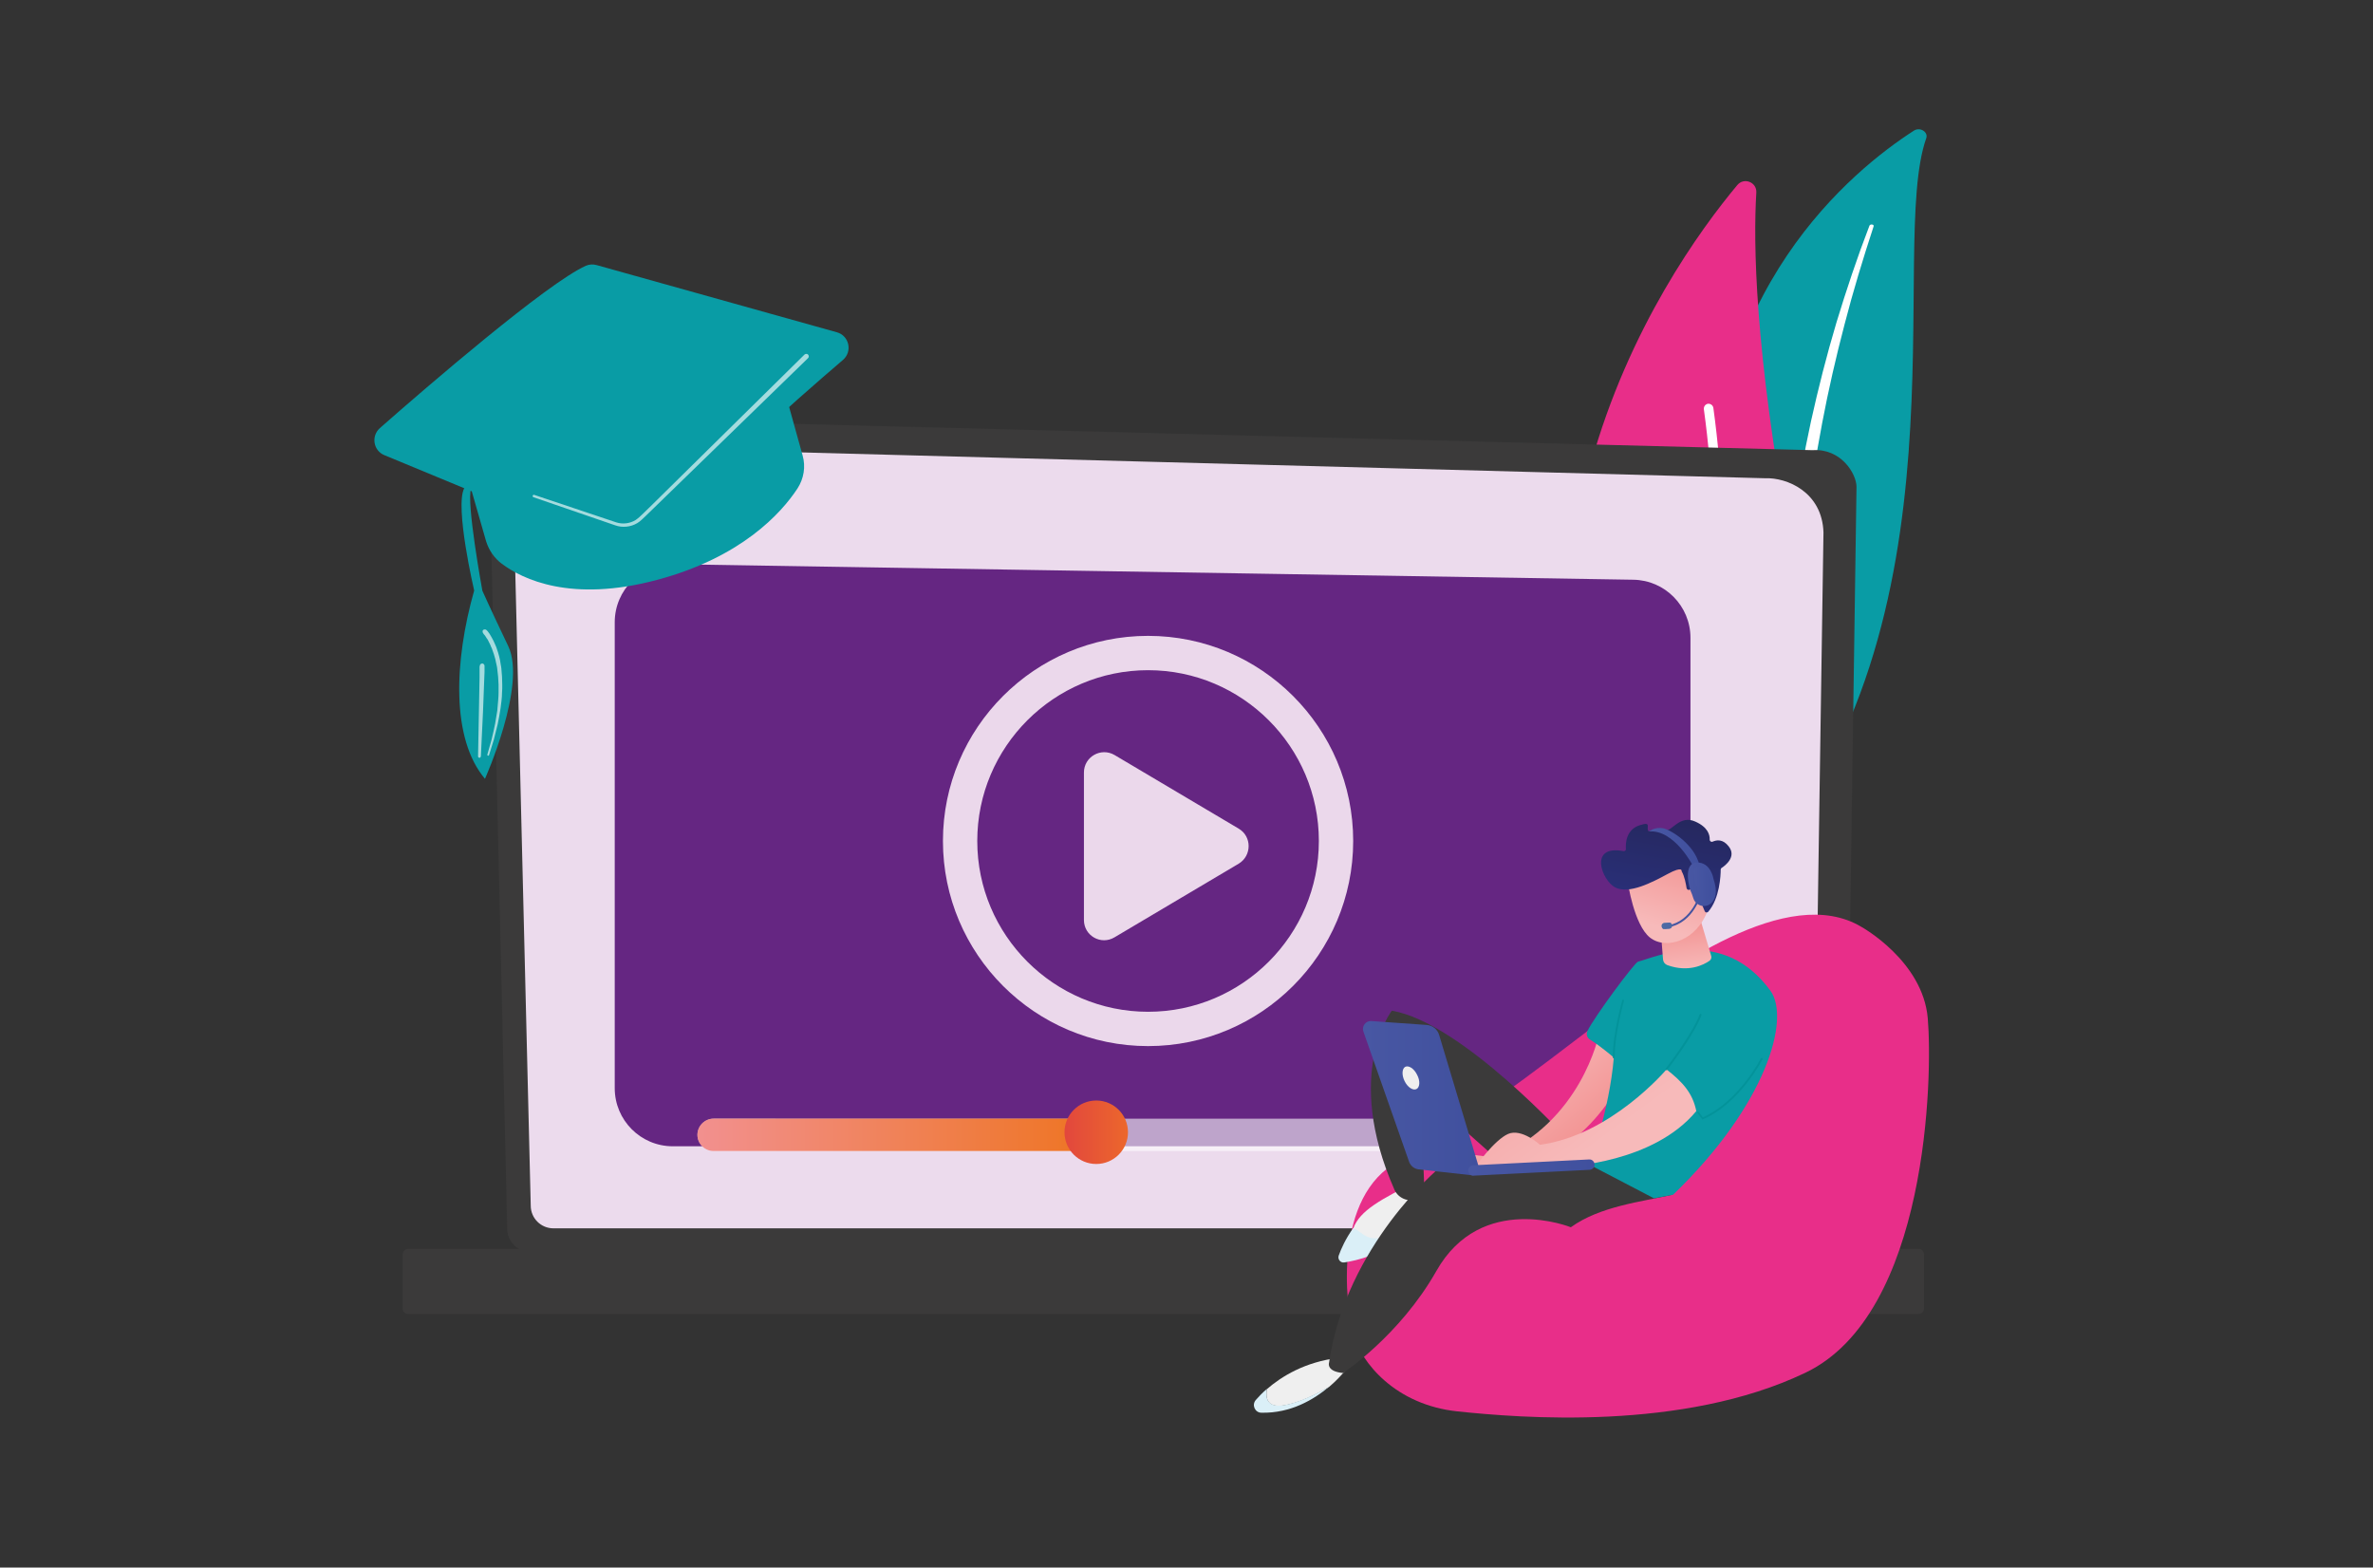 <?xml version="1.0" encoding="utf-8"?>
<!-- Generator: Adobe Illustrator 24.1.1, SVG Export Plug-In . SVG Version: 6.00 Build 0)  -->
<svg version="1.1" id="Layer_1" xmlns="http://www.w3.org/2000/svg" xmlns:xlink="http://www.w3.org/1999/xlink" x="0px" y="0px"
	 viewBox="0 0 1099 726" style="enable-background:new 0 0 1099 726;" xml:space="preserve">
<rect x="0" y="0" width="1099" height="726" fill="#333333" stroke="none"/>
<style type="text/css">
	.st0{opacity:0.3;}
	.st1{fill:#BECEEB;}
	.st2{fill:#F6AF91;}
	.st3{fill:#099CA5;}
	.st4{fill:#FFFFFF;}
	.st5{fill:#E82E89;}
	.st6{fill:#3B3A3A;}
	.st7{fill:#ECDBED;}
	.st8{fill:#652682;}
	.st9{fill:#EBD8EB;}
	.st10{fill-rule:evenodd;clip-rule:evenodd;fill:#EBD8EB;}
	.st11{opacity:0.58;fill:#FFFFFF;}
	.st12{fill:url(#SVGID_1_);}
	.st13{fill:url(#SVGID_2_);}
	.st14{opacity:0.63;fill:#FFFFFF;}
	.st15{fill:#EFEFEF;}
	.st16{fill:#DAEFF7;}
	.st17{fill:url(#SVGID_3_);}
	.st18{fill:url(#SVGID_4_);}
	.st19{fill:url(#SVGID_5_);}
	.st20{fill:url(#SVGID_6_);}
	.st21{fill:url(#SVGID_7_);}
	.st22{fill:url(#SVGID_8_);}
	.st23{fill:url(#SVGID_9_);}
	.st24{fill:url(#SVGID_10_);}
	.st25{fill:#03939A;}
	.st26{fill:url(#SVGID_11_);}
	.st27{clip-path:url(#SVGID_13_);fill:url(#SVGID_14_);}
	.st28{clip-path:url(#SVGID_13_);fill:url(#SVGID_15_);}
	.st29{clip-path:url(#SVGID_13_);fill:url(#SVGID_16_);}
	.st30{clip-path:url(#SVGID_13_);fill:url(#SVGID_17_);}
	.st31{clip-path:url(#SVGID_13_);fill:url(#SVGID_18_);}
	.st32{clip-path:url(#SVGID_13_);fill:url(#SVGID_19_);}
	.st33{clip-path:url(#SVGID_13_);fill:url(#SVGID_20_);}
	.st34{clip-path:url(#SVGID_13_);fill:url(#SVGID_21_);}
	.st35{clip-path:url(#SVGID_13_);fill:url(#SVGID_22_);}
	.st36{clip-path:url(#SVGID_13_);fill:url(#SVGID_23_);}
	.st37{clip-path:url(#SVGID_13_);fill:url(#SVGID_24_);}
	.st38{clip-path:url(#SVGID_13_);fill:url(#SVGID_25_);}
	.st39{clip-path:url(#SVGID_13_);fill:url(#SVGID_26_);}
	.st40{clip-path:url(#SVGID_13_);fill:url(#SVGID_27_);}
	.st41{clip-path:url(#SVGID_13_);fill:url(#SVGID_28_);}
	.st42{clip-path:url(#SVGID_13_);fill:url(#SVGID_29_);}
	.st43{clip-path:url(#SVGID_13_);fill:url(#SVGID_30_);}
	.st44{clip-path:url(#SVGID_13_);fill:url(#SVGID_31_);}
	.st45{clip-path:url(#SVGID_13_);fill:url(#SVGID_32_);}
	.st46{clip-path:url(#SVGID_13_);fill:url(#SVGID_33_);}
	.st47{clip-path:url(#SVGID_13_);fill:url(#SVGID_34_);}
	.st48{clip-path:url(#SVGID_13_);fill:url(#SVGID_35_);}
	.st49{clip-path:url(#SVGID_13_);fill:url(#SVGID_36_);}
	.st50{clip-path:url(#SVGID_13_);fill:url(#SVGID_37_);}
	.st51{clip-path:url(#SVGID_13_);fill:url(#SVGID_38_);}
	.st52{clip-path:url(#SVGID_13_);fill:url(#SVGID_39_);}
	.st53{clip-path:url(#SVGID_13_);fill:url(#SVGID_40_);}
	.st54{clip-path:url(#SVGID_13_);fill:url(#SVGID_41_);}
	.st55{clip-path:url(#SVGID_13_);fill:url(#SVGID_42_);}
	.st56{clip-path:url(#SVGID_13_);fill:url(#SVGID_43_);}
	.st57{clip-path:url(#SVGID_13_);fill:url(#SVGID_44_);}
	.st58{clip-path:url(#SVGID_13_);fill:url(#SVGID_45_);}
	.st59{clip-path:url(#SVGID_13_);fill:url(#SVGID_46_);}
	.st60{clip-path:url(#SVGID_13_);fill:url(#SVGID_47_);}
	.st61{clip-path:url(#SVGID_13_);fill:url(#SVGID_48_);}
	.st62{clip-path:url(#SVGID_13_);fill:url(#SVGID_49_);}
	.st63{clip-path:url(#SVGID_13_);fill:url(#SVGID_50_);}
	.st64{clip-path:url(#SVGID_13_);fill:url(#SVGID_51_);}
	.st65{clip-path:url(#SVGID_13_);fill:url(#SVGID_52_);}
	.st66{clip-path:url(#SVGID_13_);fill:url(#SVGID_53_);}
	.st67{clip-path:url(#SVGID_13_);fill:url(#SVGID_54_);}
	.st68{clip-path:url(#SVGID_13_);fill:url(#SVGID_55_);}
	.st69{clip-path:url(#SVGID_13_);fill:url(#SVGID_56_);}
	.st70{clip-path:url(#SVGID_13_);fill:url(#SVGID_57_);}
	.st71{clip-path:url(#SVGID_13_);fill:url(#SVGID_58_);}
	.st72{clip-path:url(#SVGID_13_);fill:url(#SVGID_59_);}
	.st73{clip-path:url(#SVGID_13_);fill:url(#SVGID_60_);}
	.st74{clip-path:url(#SVGID_13_);fill:url(#SVGID_61_);}
	.st75{clip-path:url(#SVGID_13_);fill:url(#SVGID_62_);}
	.st76{clip-path:url(#SVGID_13_);fill:url(#SVGID_63_);}
	.st77{clip-path:url(#SVGID_13_);fill:url(#SVGID_64_);}
	.st78{clip-path:url(#SVGID_13_);fill:url(#SVGID_65_);}
	.st79{clip-path:url(#SVGID_13_);fill:url(#SVGID_66_);}
	.st80{clip-path:url(#SVGID_13_);fill:url(#SVGID_67_);}
	.st81{clip-path:url(#SVGID_13_);fill:url(#SVGID_68_);}
	.st82{clip-path:url(#SVGID_13_);fill:url(#SVGID_69_);}
	.st83{clip-path:url(#SVGID_13_);fill:url(#SVGID_70_);}
	.st84{clip-path:url(#SVGID_13_);fill:url(#SVGID_71_);}
	.st85{clip-path:url(#SVGID_13_);fill:url(#SVGID_72_);}
	.st86{clip-path:url(#SVGID_13_);fill:url(#SVGID_73_);}
	.st87{clip-path:url(#SVGID_13_);fill:url(#SVGID_74_);}
	.st88{clip-path:url(#SVGID_13_);fill:url(#SVGID_75_);}
	.st89{clip-path:url(#SVGID_13_);fill:url(#SVGID_76_);}
	.st90{clip-path:url(#SVGID_13_);fill:url(#SVGID_77_);}
	.st91{clip-path:url(#SVGID_13_);fill:url(#SVGID_78_);}
	.st92{clip-path:url(#SVGID_13_);fill:url(#SVGID_79_);}
	.st93{clip-path:url(#SVGID_13_);fill:url(#SVGID_80_);}
	.st94{clip-path:url(#SVGID_13_);fill:url(#SVGID_81_);}
	.st95{clip-path:url(#SVGID_13_);fill:url(#SVGID_82_);}
	.st96{clip-path:url(#SVGID_13_);fill:url(#SVGID_83_);}
	.st97{clip-path:url(#SVGID_13_);fill:url(#SVGID_84_);}
	.st98{clip-path:url(#SVGID_13_);fill:url(#SVGID_85_);}
	.st99{clip-path:url(#SVGID_13_);fill:url(#SVGID_86_);}
	.st100{clip-path:url(#SVGID_13_);fill:url(#SVGID_87_);}
	.st101{clip-path:url(#SVGID_13_);fill:url(#SVGID_88_);}
	.st102{clip-path:url(#SVGID_13_);fill:url(#SVGID_89_);}
	.st103{clip-path:url(#SVGID_13_);fill:url(#SVGID_90_);}
	.st104{clip-path:url(#SVGID_13_);fill:url(#SVGID_91_);}
	.st105{clip-path:url(#SVGID_13_);fill:url(#SVGID_92_);}
	.st106{clip-path:url(#SVGID_13_);fill:url(#SVGID_93_);}
	.st107{clip-path:url(#SVGID_13_);fill:url(#SVGID_94_);}
	.st108{clip-path:url(#SVGID_13_);fill:url(#SVGID_95_);}
	.st109{clip-path:url(#SVGID_13_);fill:url(#SVGID_96_);}
	.st110{clip-path:url(#SVGID_13_);fill:url(#SVGID_97_);}
	.st111{clip-path:url(#SVGID_13_);fill:url(#SVGID_98_);}
	.st112{clip-path:url(#SVGID_13_);fill:url(#SVGID_99_);}
	.st113{clip-path:url(#SVGID_13_);fill:url(#SVGID_100_);}
	.st114{clip-path:url(#SVGID_13_);fill:url(#SVGID_101_);}
	.st115{clip-path:url(#SVGID_13_);fill:url(#SVGID_102_);}
	.st116{clip-path:url(#SVGID_13_);fill:url(#SVGID_103_);}
	.st117{clip-path:url(#SVGID_13_);fill:url(#SVGID_104_);}
	.st118{clip-path:url(#SVGID_13_);fill:url(#SVGID_105_);}
	.st119{clip-path:url(#SVGID_13_);fill:url(#SVGID_106_);}
	.st120{clip-path:url(#SVGID_13_);fill:url(#SVGID_107_);}
	.st121{clip-path:url(#SVGID_13_);fill:url(#SVGID_108_);}
	.st122{clip-path:url(#SVGID_13_);fill:url(#SVGID_109_);}
	.st123{clip-path:url(#SVGID_13_);fill:url(#SVGID_110_);}
	.st124{clip-path:url(#SVGID_13_);fill:url(#SVGID_111_);}
	.st125{clip-path:url(#SVGID_13_);fill:url(#SVGID_112_);}
	.st126{clip-path:url(#SVGID_13_);fill:url(#SVGID_113_);}
	.st127{clip-path:url(#SVGID_13_);fill:url(#SVGID_114_);}
	.st128{clip-path:url(#SVGID_13_);fill:url(#SVGID_115_);}
	.st129{clip-path:url(#SVGID_13_);fill:url(#SVGID_116_);}
	.st130{clip-path:url(#SVGID_13_);fill:url(#SVGID_117_);}
	.st131{clip-path:url(#SVGID_13_);fill:url(#SVGID_118_);}
	.st132{clip-path:url(#SVGID_13_);fill:url(#SVGID_119_);}
	.st133{clip-path:url(#SVGID_13_);fill:url(#SVGID_120_);}
	.st134{clip-path:url(#SVGID_13_);fill:url(#SVGID_121_);}
	.st135{clip-path:url(#SVGID_13_);fill:url(#SVGID_122_);}
	.st136{clip-path:url(#SVGID_13_);fill:url(#SVGID_123_);}
	.st137{clip-path:url(#SVGID_13_);fill:url(#SVGID_124_);}
	.st138{clip-path:url(#SVGID_13_);fill:url(#SVGID_125_);}
	.st139{clip-path:url(#SVGID_13_);fill:url(#SVGID_126_);}
	.st140{clip-path:url(#SVGID_13_);fill:url(#SVGID_127_);}
	.st141{clip-path:url(#SVGID_13_);fill:url(#SVGID_128_);}
	.st142{clip-path:url(#SVGID_13_);fill:url(#SVGID_129_);}
	.st143{clip-path:url(#SVGID_13_);fill:url(#SVGID_130_);}
	.st144{clip-path:url(#SVGID_13_);fill:url(#SVGID_131_);}
	.st145{clip-path:url(#SVGID_13_);fill:url(#SVGID_132_);}
	.st146{clip-path:url(#SVGID_13_);fill:url(#SVGID_133_);}
	.st147{clip-path:url(#SVGID_13_);fill:url(#SVGID_134_);}
	.st148{clip-path:url(#SVGID_13_);fill:url(#SVGID_135_);}
	.st149{clip-path:url(#SVGID_13_);fill:url(#SVGID_136_);}
	.st150{clip-path:url(#SVGID_13_);fill:url(#SVGID_137_);}
	.st151{clip-path:url(#SVGID_13_);fill:url(#SVGID_138_);}
	.st152{clip-path:url(#SVGID_13_);fill:url(#SVGID_139_);}
	.st153{clip-path:url(#SVGID_13_);fill:url(#SVGID_140_);}
	.st154{clip-path:url(#SVGID_13_);fill:url(#SVGID_141_);}
	.st155{clip-path:url(#SVGID_13_);fill:url(#SVGID_142_);}
	.st156{clip-path:url(#SVGID_13_);fill:url(#SVGID_143_);}
	.st157{clip-path:url(#SVGID_13_);fill:url(#SVGID_144_);}
	.st158{clip-path:url(#SVGID_13_);fill:url(#SVGID_145_);}
	.st159{clip-path:url(#SVGID_13_);fill:url(#SVGID_146_);}
	.st160{clip-path:url(#SVGID_13_);fill:url(#SVGID_147_);}
	.st161{clip-path:url(#SVGID_13_);fill:url(#SVGID_148_);}
	.st162{clip-path:url(#SVGID_13_);fill:url(#SVGID_149_);}
	.st163{clip-path:url(#SVGID_13_);fill:url(#SVGID_150_);}
	.st164{clip-path:url(#SVGID_13_);fill:url(#SVGID_151_);}
	.st165{clip-path:url(#SVGID_13_);fill:url(#SVGID_152_);}
	.st166{clip-path:url(#SVGID_13_);fill:url(#SVGID_153_);}
	.st167{clip-path:url(#SVGID_13_);fill:url(#SVGID_154_);}
	.st168{clip-path:url(#SVGID_13_);fill:url(#SVGID_155_);}
	.st169{clip-path:url(#SVGID_13_);fill:url(#SVGID_156_);}
	.st170{clip-path:url(#SVGID_13_);fill:url(#SVGID_157_);}
	.st171{clip-path:url(#SVGID_13_);fill:url(#SVGID_158_);}
	.st172{clip-path:url(#SVGID_13_);fill:url(#SVGID_159_);}
	.st173{clip-path:url(#SVGID_13_);fill:url(#SVGID_160_);}
	.st174{clip-path:url(#SVGID_13_);fill:url(#SVGID_161_);}
	.st175{clip-path:url(#SVGID_13_);fill:url(#SVGID_162_);}
	.st176{clip-path:url(#SVGID_13_);fill:url(#SVGID_163_);}
	.st177{clip-path:url(#SVGID_13_);fill:url(#SVGID_164_);}
	.st178{clip-path:url(#SVGID_13_);fill:url(#SVGID_165_);}
	.st179{clip-path:url(#SVGID_13_);fill:url(#SVGID_166_);}
	.st180{fill:url(#SVGID_167_);}
	.st181{fill:url(#SVGID_168_);}
	.st182{fill:url(#SVGID_169_);}
</style>
<g>
	<g>
		<g>
			<g class="st0">
				<path class="st1" d="M683.9,233.9c-0.8-0.6-1.1-1.7-0.5-2.7c0.5-0.9,1-1.9,1.5-2.9c0.5-1,1.8-1.5,2.8-0.9c1,0.5,1.5,1.8,0.9,2.8
					c-0.5,1-1,2-1.6,3c-0.6,1-1.8,1.4-2.8,0.8C684.1,234,684,233.9,683.9,233.9z"/>
				<path class="st1" d="M562.3,259.1c-0.8-0.6-1.5-1.2-2.3-1.8c-0.9-0.7-1-2.1-0.3-3s2.1-1,3-0.3c1.7,1.4,3.5,2.8,5.3,4.1
					c0.9,0.7,1.2,2,0.5,2.9c-0.7,0.9-2,1.2-2.9,0.5C564.5,260.7,563.4,259.9,562.3,259.1z M552,249.6c-0.1-0.1-0.2-0.2-0.3-0.2
					c-1.6-1.7-3.1-3.5-4.5-5.4c-0.7-0.9-0.5-2.2,0.4-2.9c0.9-0.7,2.2-0.5,2.9,0.4c1.4,1.8,2.8,3.5,4.3,5.1c0.8,0.9,0.7,2.2-0.1,3
					C554,250.2,552.8,250.2,552,249.6z M575,267.2c-0.8-0.6-1-1.7-0.6-2.6c0.5-1,1.8-1.4,2.8-0.9c2,1,4,2,6.1,2.8
					c1.1,0.4,1.6,1.7,1.1,2.7c-0.4,1.1-1.7,1.6-2.7,1.1c-2.2-0.9-4.3-1.9-6.4-2.9C575.2,267.4,575.1,267.3,575,267.2z M541.4,235.1
					c-0.2-0.2-0.4-0.4-0.5-0.6c-1.2-2-2.2-4.1-3.2-6.2c-0.5-1,0-2.3,1-2.8c1.1-0.5,2.3,0,2.8,1c0.9,2,2,4,3.1,5.9
					c0.6,1,0.2,2.3-0.8,2.9C543,235.7,542.1,235.6,541.4,235.1z M591.8,273.6c-0.6-0.5-1-1.3-0.7-2.2c0.3-1.1,1.4-1.8,2.6-1.5
					c2.1,0.6,4.3,1,6.5,1.4c1.1,0.2,1.9,1.3,1.7,2.4c-0.2,1.1-1.3,1.9-2.4,1.7c-2.3-0.4-4.6-0.9-6.9-1.5
					C592.3,273.9,592,273.8,591.8,273.6z M609.6,276.2c-0.5-0.4-0.8-1-0.8-1.7c0-1.2,1-2.1,2.2-2c2.2,0.1,4.5,0.1,6.7-0.1
					c1.2-0.1,2.1,0.8,2.2,2c0.1,1.2-0.8,2.1-2,2.2c-2.3,0.1-4.7,0.1-7,0.1C610.3,276.6,609.9,276.4,609.6,276.2z M627.5,274.8
					c-0.4-0.3-0.7-0.7-0.8-1.3c-0.2-1.1,0.5-2.2,1.7-2.4c2.2-0.4,4.4-0.9,6.5-1.5c1.1-0.3,2.3,0.3,2.6,1.5c0.3,1.1-0.3,2.3-1.5,2.6
					c-2.2,0.6-4.6,1.2-6.8,1.6C628.5,275.3,627.9,275.2,627.5,274.8z M644.7,269.5c-0.3-0.2-0.5-0.5-0.6-0.8c-0.5-1.1,0-2.3,1.1-2.8
					c2-0.9,4.1-1.9,6-2.9c1-0.5,2.3-0.2,2.8,0.9c0.5,1,0.2,2.3-0.9,2.8c-2.1,1.1-4.2,2.1-6.3,3.1C646.1,270.1,645.3,270,644.7,269.5
					z M660.3,260.6c-0.2-0.1-0.3-0.3-0.4-0.4c-0.7-0.9-0.5-2.2,0.5-2.9c1.8-1.3,3.5-2.7,5.2-4.2c0.9-0.8,2.2-0.7,3,0.2
					c0.8,0.9,0.7,2.2-0.2,3c-1.8,1.5-3.6,3-5.5,4.4C662,261.3,661,261.2,660.3,260.6z M673.5,248.5
					C673.5,248.5,673.5,248.5,673.5,248.5c-1-0.8-1.1-2.2-0.3-3c1.1-1.2,2.1-2.5,3.1-3.8c0.4-0.5,0.7-0.9,1.1-1.4
					c0.7-0.9,2-1.1,2.9-0.4c1,0.7,1.1,2,0.4,2.9c-0.4,0.5-0.7,1-1.1,1.5c-1.1,1.4-2.2,2.7-3.3,4
					C675.7,249.1,674.4,249.2,673.5,248.5z"/>
				<path class="st1" d="M534.3,218.6c-0.3-0.3-0.6-0.6-0.7-1c-0.3-1.1-0.6-2.2-0.9-3.3c-0.3-1.1,0.4-2.3,1.5-2.6
					c1.1-0.3,2.3,0.4,2.6,1.5c0.3,1.1,0.6,2.1,0.9,3.1c0.3,1.1-0.3,2.3-1.4,2.6C535.5,219.1,534.8,219,534.3,218.6z"/>
			</g>
		</g>
		<g>
			<g>
				<path class="st2" d="M470.5,214.9c-0.6-0.4-0.7-1.2-0.2-1.8c0.4-0.6,1.2-0.7,1.8-0.3c1.7,1.3,3.5,2.5,5.4,3.6
					c0.6,0.4,0.8,1.2,0.5,1.8c-0.4,0.6-1.2,0.8-1.8,0.5C474.2,217.5,472.3,216.2,470.5,214.9C470.5,214.9,470.5,214.9,470.5,214.9z
					 M465.5,210.6c0,0-0.1-0.1-0.1-0.1c-1.6-1.6-3.2-3.2-4.6-5c-0.5-0.6-0.4-1.4,0.2-1.8c0.6-0.5,1.4-0.4,1.8,0.2
					c1.4,1.7,2.8,3.3,4.4,4.8c0.5,0.5,0.5,1.3,0,1.8C466.8,210.9,466,211,465.5,210.6z M481.9,221.5c-0.5-0.4-0.6-1-0.4-1.5
					c0.3-0.7,1-1,1.7-0.7c2,0.8,4,1.6,6.1,2.2c0.7,0.2,1.1,0.9,0.9,1.6c-0.2,0.7-0.9,1.1-1.6,0.9c-2.2-0.6-4.3-1.4-6.4-2.3
					C482.1,221.6,482,221.6,481.9,221.5z M494.6,225.2c-0.4-0.3-0.6-0.7-0.5-1.2c0.1-0.7,0.8-1.2,1.5-1.1c2.1,0.3,4.3,0.6,6.4,0.6
					c0.7,0,1.3,0.6,1.2,1.3c0,0.7-0.6,1.3-1.3,1.2c-2.3-0.1-4.5-0.3-6.7-0.7C495,225.4,494.8,225.3,494.6,225.2z M507.8,225.7
					c-0.3-0.2-0.5-0.5-0.5-0.9c-0.1-0.7,0.5-1.3,1.2-1.4c2.1-0.2,4.3-0.5,6.4-0.9c0.7-0.1,1.4,0.3,1.5,1c0.1,0.7-0.3,1.4-1,1.5
					c-2.2,0.4-4.5,0.8-6.7,1C508.4,226,508.1,225.9,507.8,225.7z M520.8,223.1c-0.2-0.2-0.3-0.4-0.4-0.6c-0.2-0.7,0.1-1.4,0.8-1.6
					c2-0.7,4.1-1.5,6-2.4c0.6-0.3,1.4,0,1.7,0.6c0.3,0.6,0,1.4-0.6,1.7c-2,1-4.1,1.8-6.3,2.5C521.6,223.4,521.1,223.3,520.8,223.1z"
					/>
			</g>
		</g>
	</g>
	<g>
		<path class="st3" d="M892.1,64c1-2.9-2.9-5.3-5.7-3.5c-28.2,18.1-97.2,74.1-93.8,185.5c4.3,139.8-34.4,186.4-79.1,212.5
			c0,0,58.4-8.2,99.7-55.2C914.7,287.8,874,115.2,892.1,64z"/>
		<path class="st4" d="M867.7,104.9c-4.9,15-9.5,30-13.4,45.2c-4,15.2-7.5,30.5-10.4,45.8c-2.9,15.4-5.4,30.8-7.1,46.4
			c-1.8,15.5-2.9,31.1-3.9,46.8c-1.1,15.6-2.1,31.4-5,47.1c-2.9,15.6-7.9,31.2-16.1,45.4c-2.1,3.5-4.2,7-6.6,10.4
			c-2.3,3.4-4.8,6.7-7.3,10c-5.1,6.5-10.7,12.7-16.9,18.6c-12.3,11.6-26.8,21.5-42.3,29.6c-1.6,0.8-3.8,0.4-4.8-1.1
			c-1-1.4-0.5-3.2,1-4.1l0,0c3.7-2,7.4-4.1,11-6.3c1.8-1.1,3.5-2.2,5.3-3.4c1.7-1.2,3.5-2.3,5.1-3.5c6.8-4.8,13.1-10,19-15.7
			c11.8-11.2,21.6-24,29.5-37.5c3.9-6.8,7.1-13.9,9.7-21.2c2.6-7.3,4.6-14.8,6-22.4c2.9-15.2,4.1-30.8,5.3-46.4
			c1.3-15.6,2.6-31.3,4.8-46.9c1-7.8,2.2-15.6,3.6-23.3c0.7-3.9,1.4-7.7,2.1-11.6c0.8-3.9,1.6-7.7,2.4-11.6
			c3.4-15.4,7.3-30.7,11.8-45.8c4.6-15.1,9.6-30.1,15.3-44.9c0.2-0.4,0.7-0.6,1.2-0.5C867.6,104,867.9,104.5,867.7,104.9z"/>
	</g>
	<g>
		<g>
			<path class="st5" d="M764.2,450c2.6,5,9.4,5.7,13.1,1.5c20.1-23.6,71-95.5,51.6-200.9c-16.4-89-16.9-138.8-15.5-161.4
				c0.3-4.8-5.7-7.2-8.8-3.5C770.7,126.3,670.9,268.8,764.2,450z"/>
			<path class="st4" d="M771.8,449.1c0.1,0.1,0.3,0.1,0.4,0.1c1.2,0.3,2.4-0.4,2.7-1.5c0.4-1.3,35.8-134.1,18.6-258.8
				c-0.2-1.2-1.3-2-2.5-1.9c-1.2,0.2-2,1.3-1.9,2.5c17.1,123.8-18.1,255.8-18.5,257.1C770.3,447.6,770.8,448.7,771.8,449.1z"/>
		</g>
	</g>
	<g>
		<g>
			<path class="st6" d="M234.9,569c0,6.1,5,11,11.1,11h597.7c6.1,0,11.1-5,11.1-11l5-343.5c0-6.1-7.2-17.9-20.3-17l-584.1-15.1
				c-7.6-0.2-15,2.7-20.4,8.1c-5.4,5.4-8.4,12.7-8.2,20.4L234.9,569z"/>
			<path class="st7" d="M245.8,558.4c0,5.8,4.7,10.5,10.5,10.5h573c5.8,0,10.5-4.7,10.5-10.5l4.7-311.8c-0.6-18.8-17-25.5-27-25.1
				l-559.8-15c-5.4-0.1-10.5,1.9-14.3,5.7c-3.8,3.8-5.9,9-5.7,14.3L245.8,558.4z"/>
			<path class="st6" d="M189.1,608.6h699.4c1.4,0,2.6-1.2,2.6-2.6V581c0-1.4-1.2-2.6-2.6-2.6H189.1c-1.4,0-2.6,1.2-2.6,2.6V606
				C186.4,607.4,187.6,608.6,189.1,608.6z"/>
			<path class="st8" d="M755.9,530.9H311.6c-14.9,0-26.9-12.1-26.9-26.9V288.2c0-15,12.3-27.2,27.4-26.9l444.3,7.2
				c14.7,0.2,26.5,12.2,26.5,26.9V504C782.8,518.8,770.8,530.9,755.9,530.9z"/>
		</g>
		<g>
			<path class="st9" d="M531.7,484.5c-52.4,0-95-42.6-95-95s42.6-95,95-95c52.4,0,95,42.6,95,95S584.1,484.5,531.7,484.5z
				 M531.7,310.4c-43.6,0-79.1,35.5-79.1,79.1s35.5,79.1,79.1,79.1c43.6,0,79.1-35.5,79.1-79.1S575.3,310.4,531.7,310.4z"/>
			<path class="st10" d="M502,426.1v-68.3c0-7.3,7.9-11.8,14.2-8.1l57.5,34.1c6.1,3.6,6.1,12.5,0,16.2l-57.5,34.1
				C509.9,437.9,502,433.4,502,426.1z"/>
		</g>
		<path class="st11" d="M759.3,533.1H330.9c-4.4,0-7.9-3.3-7.9-7.5c0-4.1,3.5-7.5,7.5-7.5H759c4.7,0,8.3,3.3,8.3,7.5
			C767.2,529.7,763.7,533.1,759.3,533.1z"/>
		<linearGradient id="SVGID_1_" gradientUnits="userSpaceOnUse" x1="323.038" y1="525.601" x2="514.739" y2="525.601">
			<stop  offset="0" style="stop-color:#F2908F"/>
			<stop  offset="1" style="stop-color:#EE731D"/>
		</linearGradient>
		<path class="st12" d="M507.3,533.1H330.5c-4.1,0-7.5-3.3-7.5-7.5c0-4.1,3.3-7.5,7.5-7.5h176.8c4.1,0,7.5,3.3,7.5,7.5
			C514.7,529.7,511.4,533.1,507.3,533.1z"/>
		<linearGradient id="SVGID_2_" gradientUnits="userSpaceOnUse" x1="492.992" y1="524.357" x2="522.455" y2="524.357">
			<stop  offset="0" style="stop-color:#E2473D"/>
			<stop  offset="1" style="stop-color:#EC672C"/>
		</linearGradient>
		<circle class="st13" cx="507.7" cy="524.4" r="14.7"/>
	</g>
	<g>
		<path class="st3" d="M361,172.4l10.7,38.5c1.5,5.2,0.6,10.8-2.4,15.4c-7.5,11.4-26,31.9-65.1,42.3c-39.7,10.6-62.2-0.3-71.8-7.5
			c-3.5-2.6-6-6.3-7.3-10.5l-11.7-40.8L361,172.4z"/>
		<path class="st3" d="M276.4,122.8l111.2,31.1c5.7,1.6,7.3,8.9,2.8,12.8c-22,18.8-72.1,62.8-91.1,88.3c-2,2.7-5.7,3.7-8.8,2.4
			L178,210.8c-5.1-2.1-6.2-8.8-2.1-12.5c21.8-19.2,77.4-67.1,95.4-75.2C272.9,122.4,274.7,122.3,276.4,122.8z"/>
		<path class="st3" d="M278.8,180.2c0,0-59.3,37.4-63.8,45.9c-4.5,8.5,4.6,47.4,4.6,47.4c-9.3,32.9-10.7,68.6,5,87.2
			c0,0,19.4-43.2,10.8-61.4c-8.7-18.2-12-25.7-12-25.7s-7.6-41.4-5.2-47.3C218.1,226.3,283.8,182.6,278.8,180.2z"/>
		<path class="st14" d="M372.6,164.2l-56.9,56.1l-14.2,14l-3.6,3.5l-1.8,1.7c-0.6,0.5-1.2,1-1.8,1.4c-2.7,1.6-6,2-9,1l-37.9-12.7
			c-0.3-0.1-0.6,0.1-0.7,0.4c-0.1,0.3,0.1,0.6,0.4,0.7l37.8,13c3.3,1.2,7.2,0.8,10.2-1c0.8-0.5,1.5-1,2.1-1.6l1.8-1.7l3.6-3.5
			l14.3-13.9l57.3-55.7c0.5-0.5,0.5-1.2,0-1.7C373.8,163.8,373.1,163.8,372.6,164.2L372.6,164.2z"/>
		<path class="st14" d="M223.9,293.5l0.1,0.1l0.1,0.2l0.3,0.3l0.5,0.7c0.3,0.5,0.6,1,1,1.5l0.8,1.6c0.3,0.5,0.5,1.1,0.7,1.6
			c0.3,0.5,0.5,1.1,0.7,1.7c0.2,0.6,0.4,1.1,0.6,1.7l0.5,1.7c0.2,0.6,0.3,1.1,0.4,1.7l0.4,1.8c0.1,0.6,0.3,1.2,0.3,1.8
			c0.1,1.2,0.3,2.4,0.4,3.6l0.2,3.6c0,0.3,0,0.6,0,0.9l0,0.9l0,1.8c0,2.4-0.3,4.9-0.5,7.3c0,0.6-0.1,1.2-0.2,1.8l-0.3,1.8
			c-0.2,1.2-0.4,2.4-0.6,3.6c-0.5,2.4-1,4.8-1.6,7.2l-2,7.1l0,0c-0.1,0.2,0.1,0.4,0.3,0.5c0.2,0.1,0.4-0.1,0.5-0.3l2.2-7.1
			c0.6-2.4,1.2-4.8,1.8-7.2c0.2-1.2,0.5-2.4,0.7-3.6l0.3-1.8c0.1-0.6,0.2-1.2,0.3-1.8c0.3-2.5,0.7-4.9,0.7-7.4l0.1-1.9l0-0.9
			c0-0.3,0-0.6,0-0.9l-0.1-3.7c-0.1-1.2-0.2-2.5-0.3-3.7c0-0.6-0.2-1.2-0.3-1.9l-0.3-1.9c-0.1-0.6-0.3-1.2-0.4-1.8l-0.5-1.8
			c-0.2-0.6-0.4-1.2-0.6-1.8c-0.2-0.6-0.4-1.2-0.7-1.8c-0.3-0.6-0.5-1.2-0.8-1.8l-0.9-1.7c-0.3-0.5-0.6-1.1-1-1.7l-0.6-0.8l-0.3-0.4
			l-0.2-0.2l-0.2-0.2c-0.4-0.5-1.2-0.5-1.7-0.1C223.4,292.2,223.4,292.9,223.9,293.5C223.8,293.4,223.8,293.4,223.9,293.5
			L223.9,293.5z"/>
		<path class="st14" d="M222.1,308.8l0,2.3l0,2.6l-0.1,5.2l-0.2,10.5l-0.4,20.9c0,0.4,0.3,0.6,0.6,0.7c0.3,0,0.6-0.3,0.7-0.6l1-20.9
			l0.4-10.5l0.2-5.2l0.1-2.6l0-1.3l0-0.7c0-0.3,0-0.6,0-0.9c-0.1-0.6-0.6-1.1-1.2-1c-0.6,0.1-1,0.6-1,1.1L222.1,308.8z"/>
	</g>
	<g>
		<g>
			<path class="st5" d="M862.1,429.3c0,0,28.4,15.7,30.7,42.3c2.3,26.6,0.2,137-56.7,164.2c-56.9,27.2-132.2,20.9-161,17.9
				c-28.8-3-44.8-22.6-48.4-36c-3.6-13.5-9.3-63.7,21-79.9c30.3-16.2,62.2-41,94-65.2C773.5,448.3,828.1,408.9,862.1,429.3z"/>
			<path class="st15" d="M656.7,546.9c0,0,7.7,0.4,8.6,16.2c0,0-17.8,15.9-41.7,19.7c-1.8,0.3,2.5-12.3,3.2-14
				C629.8,560.7,639.5,555.4,656.7,546.9z"/>
			<path class="st6" d="M742.9,528.4h-16.2c0,0-49.6-54.8-82.1-60.3c0,0-22.6,28.9,1.2,82.9c1.9,4.3,7.3,6.3,11.3,3.7
				c1.2-0.8,2.1-1.8,2.6-3.1l-1.9-46.1c0,0,42.3,37,49.7,44.1C714.8,556.8,752.2,552.4,742.9,528.4z"/>
			<path class="st15" d="M586.7,643.4c6.8-5.9,17.6-12.6,33.1-14.5l5.3,3.2c0,0-3.4,5-9.5,10.2c-5.6,3.3-14.3,7.7-21.6,8.7
				C587,651.9,586,647.7,586.7,643.4z"/>
			<path class="st16" d="M626.7,568.8c4.2,1.4,6,7.3,16.6,3.4c10.2-3.8,17.9-8.7,21.8-11.5c0.1,0.8,0.2,1.6,0.2,2.4
				c0,0-18.7,17.8-42.7,21.6c-1.8,0.3-3.2-1.5-2.6-3.2C621.1,578.4,623.2,573.7,626.7,568.8z"/>
			<path class="st16" d="M581.6,648.4c1.3-1.5,3-3.3,5.1-5.1c-0.7,4.3,0.3,8.5,7.3,7.6c7.2-1,15.9-5.4,21.6-8.7
				c-7.1,6-17.8,12.4-31.4,12.1C581.2,654.3,579.6,650.7,581.6,648.4z"/>
			<path class="st6" d="M742.3,540.1l-75.7,0.8c0,0-43.2,35.8-51.1,90.3c0,0-1.3,4,6.5,4.7c0,0,26.1-17.1,43.2-47.2
				c20.9-37,62.3-20.3,62.3-20.3c13.6-9.8,32.8-11.8,47.3-15.1L742.3,540.1z"/>
			
				<linearGradient id="SVGID_3_" gradientUnits="userSpaceOnUse" x1="-1359.64" y1="492.221" x2="-1395.288" y2="534.613" gradientTransform="matrix(-1 0 0 1 -662.717 0)">
				<stop  offset="0" style="stop-color:#F7BABA"/>
				<stop  offset="1" style="stop-color:#F2908F"/>
			</linearGradient>
			<path class="st17" d="M740.5,479.1c0,0-8.1,40.8-48.1,57l-14.2-1.7l-3.4,5.3l33.3,1.1c0,0,28.5-11.3,43.6-42
				C752.3,497.8,760.6,480.7,740.5,479.1z"/>
			<path class="st3" d="M736.1,539.4c0,0,9.3-25.2,11.3-49.6c0,0-6.8-5.8-11-8.3c-1.4-0.8-1.9-2.5-1.2-4
				c3.1-6.5,21.9-31.8,23.4-32.1c7.7-1.9,39.1-16.9,61.3,13.4c9.5,13-1.9,53-45,94.5l-8.9,1.7L736.1,539.4z"/>
			
				<linearGradient id="SVGID_4_" gradientUnits="userSpaceOnUse" x1="-1401.207" y1="530.793" x2="-1329.952" y2="433.312" gradientTransform="matrix(-1 0 0 1 -662.717 0)">
				<stop  offset="0" style="stop-color:#F7BABA"/>
				<stop  offset="1" style="stop-color:#F2908F"/>
			</linearGradient>
			<path class="st18" d="M771.8,495.3c0,0-25.7,30.5-58.6,34.9c0,0-8.5-7.8-14.8-5c-6.3,2.8-15,15-15,15h42.3
				c0,0,39.9-1.4,59.9-25.6C783.9,506.1,779.1,501,771.8,495.3z"/>
			
				<linearGradient id="SVGID_5_" gradientUnits="userSpaceOnUse" x1="-1444.796" y1="450.011" x2="-1442.171" y2="426.389" gradientTransform="matrix(-1 0 0 1 -662.717 0)">
				<stop  offset="0" style="stop-color:#F7BABA"/>
				<stop  offset="1" style="stop-color:#F2908F"/>
			</linearGradient>
			<path class="st19" d="M786.9,423.9l5.6,18.8c0.3,0.9-0.1,1.8-0.8,2.3c-2.7,1.9-9.8,5.5-19.5,2c-1.1-0.4-1.9-1.4-2-2.6l-1.3-16.4
				L786.9,423.9z"/>
			<g>
				
					<linearGradient id="SVGID_6_" gradientUnits="userSpaceOnUse" x1="-1430.797" y1="429.405" x2="-1442.365" y2="391.25" gradientTransform="matrix(-1 0 0 1 -662.717 0)">
					<stop  offset="0" style="stop-color:#F7BABA"/>
					<stop  offset="1" style="stop-color:#F2908F"/>
				</linearGradient>
				<path class="st20" d="M753.9,408.7c0,0,2.8,19.5,10.2,25.5c7.5,6,22.1,1.5,27-13.2l-9.8-25.1L753.9,408.7z"/>
				
					<linearGradient id="SVGID_7_" gradientUnits="userSpaceOnUse" x1="-1441.213" y1="359.478" x2="-1430.481" y2="420.688" gradientTransform="matrix(-1 0 0 1 -662.717 0)">
					<stop  offset="0" style="stop-color:#232451"/>
					<stop  offset="1" style="stop-color:#2A307B"/>
				</linearGradient>
				<path class="st21" d="M782.4,412.1c-0.6,0.2-1.2-0.2-1.3-0.8c-0.3-1.8-0.9-5.4-2.3-7.8c0,0,0.7-2.6-6.5,1.3
					c-7.2,3.9-17.9,9.5-24.3,6.2c-6.2-3.3-12.4-19.9,3.9-16.8c0.6,0.1,1.2-0.4,1.1-1c-0.2-2.7,0.1-9,6.4-11c5.9-1.9,2.7,1.2,4.1,2.8
					c0.4,0.5-0.5-1.6,7.9-0.4c2.9,0.4,6.6-7.3,13.7-4.1c5.9,2.6,6.8,6.2,6.7,8.4c0,0.7,0.7,1.2,1.4,0.9c1.8-0.8,4.7-1.3,7.4,2.2
					c3.8,4.8-1.6,8.9-3.3,10c-0.3,0.2-0.4,0.5-0.4,0.8c0,2.5-0.4,13.3-5.8,19.5c-0.5,0.5-1.3,0.4-1.6-0.3l-4.2-10
					c-0.2-0.5-0.7-0.7-1.2-0.5L782.4,412.1z"/>
				
					<linearGradient id="SVGID_8_" gradientUnits="userSpaceOnUse" x1="-1442.779" y1="433.038" x2="-1454.348" y2="394.883" gradientTransform="matrix(-1 0 0 1 -662.717 0)">
					<stop  offset="0" style="stop-color:#F7BABA"/>
					<stop  offset="1" style="stop-color:#F2908F"/>
				</linearGradient>
				<path class="st22" d="M782.3,414.2c0,0,2.6-10.4,6.4-7c3.9,3.4-1,10.8-5.5,12.2L782.3,414.2z"/>
			</g>
			<linearGradient id="SVGID_9_" gradientUnits="userSpaceOnUse" x1="631.284" y1="508.738" x2="685.505" y2="508.738">
				<stop  offset="0" style="stop-color:#4857A3"/>
				<stop  offset="1" style="stop-color:#40509E"/>
			</linearGradient>
			<path class="st23" d="M685.5,542.6l-19-63.3c-0.8-2.6-3.1-4.4-5.8-4.6l-25.6-1.8c-2.6-0.2-4.5,2.4-3.7,4.8l21.2,60.4
				c0.7,1.9,2.4,3.3,4.5,3.5l25.2,2.8L685.5,542.6z"/>
			<path class="st15" d="M650.5,500.7c1.4,2.9,3.9,4.5,5.5,3.7s1.8-3.8,0.3-6.6c-1.4-2.9-3.9-4.5-5.5-3.7
				C649.3,494.9,649.1,497.9,650.5,500.7z"/>
			<linearGradient id="SVGID_10_" gradientUnits="userSpaceOnUse" x1="679.997" y1="540.761" x2="738.556" y2="540.761">
				<stop  offset="0" style="stop-color:#4857A3"/>
				<stop  offset="1" style="stop-color:#40509E"/>
			</linearGradient>
			<path class="st24" d="M682.4,544.5c0,0,0.1,0,0.1,0l53.7-2.7c1.3-0.1,2.4-1.2,2.3-2.5c-0.1-1.3-1.2-2.4-2.5-2.3l-53.7,2.7
				c-1.3,0.1-2.4,1.2-2.3,2.5C680.1,543.5,681.1,544.5,682.4,544.5z"/>
			<path class="st25" d="M747.4,490.2c0.2,0,0.4-0.2,0.4-0.4c0-11.2,4.3-26.1,4.3-26.3c0.1-0.2-0.1-0.5-0.3-0.5
				c-0.2-0.1-0.5,0.1-0.5,0.3c0,0.2-4.4,15.2-4.4,26.5C747,490,747.2,490.2,747.4,490.2z"/>
			<path class="st25" d="M771.8,495.7c0.1,0,0.3-0.1,0.3-0.2c0.1-0.1,11.9-15.1,15.9-25.3c0.1-0.2,0-0.5-0.2-0.6
				c-0.2-0.1-0.5,0-0.6,0.2c-4,10.1-15.7,25-15.8,25.1c-0.1,0.2-0.1,0.5,0.1,0.6C771.7,495.7,771.7,495.7,771.8,495.7z"/>
			<path class="st25" d="M788.4,518.5l0.3-0.1c17-7.3,27.5-27.6,27.6-27.8c0.1-0.2,0-0.5-0.2-0.6c-0.2-0.1-0.5,0-0.6,0.2
				c-0.1,0.2-10.3,20-26.9,27.3l-1.8-2.5c-0.1-0.2-0.4-0.2-0.6-0.1c-0.2,0.1-0.2,0.4-0.1,0.6L788.4,518.5z"/>
		</g>
		<g>
			<g>
				<g>
					<linearGradient id="SVGID_11_" gradientUnits="userSpaceOnUse" x1="772.713" y1="421.463" x2="788.04" y2="421.463">
						<stop  offset="0" style="stop-color:#4857A3"/>
						<stop  offset="1" style="stop-color:#40509E"/>
					</linearGradient>
					<path class="st26" d="M772.9,429.4c11.5-2,15.1-15.4,15.2-15.6l-0.9-0.2c0,0.1-3.5,13-14.5,14.9L772.9,429.4z"/>
				</g>
				<g>
					<g>
						<defs>
							<path id="SVGID_12_" d="M769.6,429.2c0.1,0.7,0.7,1.2,1.3,1.1l2.3-0.2c0.7-0.1,1.2-0.7,1.1-1.3l0-0.4
								c-0.1-0.7-0.7-1.2-1.3-1.1l-2.3,0.2c-0.7,0.1-1.2,0.7-1.1,1.3L769.6,429.2z"/>
						</defs>
						<use xlink:href="#SVGID_12_"  style="overflow:visible;fill:#5D92AA;"/>
						<clipPath id="SVGID_13_">
							<use xlink:href="#SVGID_12_"  style="overflow:visible;"/>
						</clipPath>
						<linearGradient id="SVGID_14_" gradientUnits="userSpaceOnUse" x1="774.249" y1="429.804" x2="774.371" y2="429.804">
							<stop  offset="0" style="stop-color:#4857A3"/>
							<stop  offset="1" style="stop-color:#40509E"/>
						</linearGradient>
						<polygon class="st27" points="774.2,429 774.3,430.6 774.4,430.6 						"/>
						<linearGradient id="SVGID_15_" gradientUnits="userSpaceOnUse" x1="774.037" y1="429.097" x2="774.452" y2="429.097">
							<stop  offset="0" style="stop-color:#4857A3"/>
							<stop  offset="1" style="stop-color:#40509E"/>
						</linearGradient>
						<polygon class="st28" points="774,427.2 774.3,431 774.3,431 774.5,429 774.3,427.2 						"/>
						<linearGradient id="SVGID_16_" gradientUnits="userSpaceOnUse" x1="774.003" y1="429.109" x2="774.302" y2="429.109">
							<stop  offset="0" style="stop-color:#4857A3"/>
							<stop  offset="1" style="stop-color:#40509E"/>
						</linearGradient>
						<polygon class="st29" points="774,427.2 774.3,431 774.3,431 774,427.2 						"/>
						<linearGradient id="SVGID_17_" gradientUnits="userSpaceOnUse" x1="773.97" y1="429.112" x2="774.269" y2="429.112">
							<stop  offset="0" style="stop-color:#4857A3"/>
							<stop  offset="1" style="stop-color:#40509E"/>
						</linearGradient>
						<polygon class="st30" points="774,427.2 774.2,431 774.3,431 774,427.2 						"/>
						<linearGradient id="SVGID_18_" gradientUnits="userSpaceOnUse" x1="773.937" y1="429.114" x2="774.236" y2="429.114">
							<stop  offset="0" style="stop-color:#4857A3"/>
							<stop  offset="1" style="stop-color:#40509E"/>
						</linearGradient>
						<polygon class="st31" points="773.9,427.2 774.2,431 774.2,431 774,427.2 						"/>
						<linearGradient id="SVGID_19_" gradientUnits="userSpaceOnUse" x1="773.904" y1="429.117" x2="774.202" y2="429.117">
							<stop  offset="0" style="stop-color:#4857A3"/>
							<stop  offset="1" style="stop-color:#40509E"/>
						</linearGradient>
						<polygon class="st32" points="773.9,427.2 774.2,431 774.2,431 773.9,427.2 						"/>
						<linearGradient id="SVGID_20_" gradientUnits="userSpaceOnUse" x1="773.87" y1="429.12" x2="774.169" y2="429.12">
							<stop  offset="0" style="stop-color:#4857A3"/>
							<stop  offset="1" style="stop-color:#40509E"/>
						</linearGradient>
						<polygon class="st33" points="773.9,427.2 774.1,431 774.2,431 773.9,427.2 						"/>
						<linearGradient id="SVGID_21_" gradientUnits="userSpaceOnUse" x1="773.837" y1="429.122" x2="774.136" y2="429.122">
							<stop  offset="0" style="stop-color:#4857A3"/>
							<stop  offset="1" style="stop-color:#40509E"/>
						</linearGradient>
						<polygon class="st34" points="773.8,427.2 774.1,431 774.1,431 773.9,427.2 						"/>
						<linearGradient id="SVGID_22_" gradientUnits="userSpaceOnUse" x1="773.804" y1="429.125" x2="774.103" y2="429.125">
							<stop  offset="0" style="stop-color:#4857A3"/>
							<stop  offset="1" style="stop-color:#40509E"/>
						</linearGradient>
						<polygon class="st35" points="773.8,427.2 774.1,431 774.1,431 773.8,427.2 						"/>
						<linearGradient id="SVGID_23_" gradientUnits="userSpaceOnUse" x1="773.771" y1="429.128" x2="774.069" y2="429.128">
							<stop  offset="0" style="stop-color:#4857A3"/>
							<stop  offset="1" style="stop-color:#40509E"/>
						</linearGradient>
						<polygon class="st36" points="773.8,427.2 774,431.1 774.1,431 773.8,427.2 						"/>
						<linearGradient id="SVGID_24_" gradientUnits="userSpaceOnUse" x1="773.737" y1="429.13" x2="774.036" y2="429.13">
							<stop  offset="0" style="stop-color:#4857A3"/>
							<stop  offset="1" style="stop-color:#40509E"/>
						</linearGradient>
						<polygon class="st37" points="773.7,427.2 774,431.1 774,431.1 773.8,427.2 						"/>
						<linearGradient id="SVGID_25_" gradientUnits="userSpaceOnUse" x1="773.704" y1="429.133" x2="774.003" y2="429.133">
							<stop  offset="0" style="stop-color:#4857A3"/>
							<stop  offset="1" style="stop-color:#40509E"/>
						</linearGradient>
						<polygon class="st38" points="773.7,427.2 774,431.1 774,431.1 773.7,427.2 						"/>
						<linearGradient id="SVGID_26_" gradientUnits="userSpaceOnUse" x1="773.671" y1="429.136" x2="773.97" y2="429.136">
							<stop  offset="0" style="stop-color:#4857A3"/>
							<stop  offset="1" style="stop-color:#40509E"/>
						</linearGradient>
						<polygon class="st39" points="773.7,427.2 773.9,431.1 774,431.1 773.7,427.2 						"/>
						<linearGradient id="SVGID_27_" gradientUnits="userSpaceOnUse" x1="773.638" y1="429.139" x2="773.937" y2="429.139">
							<stop  offset="0" style="stop-color:#4857A3"/>
							<stop  offset="1" style="stop-color:#40509E"/>
						</linearGradient>
						<polygon class="st40" points="773.6,427.2 773.9,431.1 773.9,431.1 773.7,427.2 						"/>
						<linearGradient id="SVGID_28_" gradientUnits="userSpaceOnUse" x1="773.604" y1="429.141" x2="773.903" y2="429.141">
							<stop  offset="0" style="stop-color:#4857A3"/>
							<stop  offset="1" style="stop-color:#40509E"/>
						</linearGradient>
						<polygon class="st41" points="773.6,427.2 773.9,431.1 773.9,431.1 773.6,427.2 						"/>
						<linearGradient id="SVGID_29_" gradientUnits="userSpaceOnUse" x1="773.571" y1="429.144" x2="773.87" y2="429.144">
							<stop  offset="0" style="stop-color:#4857A3"/>
							<stop  offset="1" style="stop-color:#40509E"/>
						</linearGradient>
						<polygon class="st42" points="773.6,427.2 773.8,431.1 773.9,431.1 773.6,427.2 						"/>
						<linearGradient id="SVGID_30_" gradientUnits="userSpaceOnUse" x1="773.538" y1="429.147" x2="773.837" y2="429.147">
							<stop  offset="0" style="stop-color:#4857A3"/>
							<stop  offset="1" style="stop-color:#40509E"/>
						</linearGradient>
						<polygon class="st43" points="773.5,427.2 773.8,431.1 773.8,431.1 773.6,427.2 						"/>
						<linearGradient id="SVGID_31_" gradientUnits="userSpaceOnUse" x1="773.505" y1="429.149" x2="773.803" y2="429.149">
							<stop  offset="0" style="stop-color:#4857A3"/>
							<stop  offset="1" style="stop-color:#40509E"/>
						</linearGradient>
						<polygon class="st44" points="773.5,427.2 773.8,431.1 773.8,431.1 773.5,427.2 						"/>
						<linearGradient id="SVGID_32_" gradientUnits="userSpaceOnUse" x1="773.471" y1="429.152" x2="773.77" y2="429.152">
							<stop  offset="0" style="stop-color:#4857A3"/>
							<stop  offset="1" style="stop-color:#40509E"/>
						</linearGradient>
						<polygon class="st45" points="773.5,427.2 773.7,431.1 773.8,431.1 773.5,427.2 						"/>
						<linearGradient id="SVGID_33_" gradientUnits="userSpaceOnUse" x1="773.438" y1="429.155" x2="773.737" y2="429.155">
							<stop  offset="0" style="stop-color:#4857A3"/>
							<stop  offset="1" style="stop-color:#40509E"/>
						</linearGradient>
						<polygon class="st46" points="773.4,427.2 773.7,431.1 773.7,431.1 773.5,427.2 						"/>
						<linearGradient id="SVGID_34_" gradientUnits="userSpaceOnUse" x1="773.405" y1="429.157" x2="773.704" y2="429.157">
							<stop  offset="0" style="stop-color:#4857A3"/>
							<stop  offset="1" style="stop-color:#40509E"/>
						</linearGradient>
						<polygon class="st47" points="773.4,427.2 773.7,431.1 773.7,431.1 773.4,427.2 						"/>
						<linearGradient id="SVGID_35_" gradientUnits="userSpaceOnUse" x1="773.372" y1="429.16" x2="773.67" y2="429.16">
							<stop  offset="0" style="stop-color:#4857A3"/>
							<stop  offset="1" style="stop-color:#40509E"/>
						</linearGradient>
						<polygon class="st48" points="773.4,427.2 773.6,431.1 773.7,431.1 773.4,427.2 						"/>
						<linearGradient id="SVGID_36_" gradientUnits="userSpaceOnUse" x1="773.339" y1="429.163" x2="773.637" y2="429.163">
							<stop  offset="0" style="stop-color:#4857A3"/>
							<stop  offset="1" style="stop-color:#40509E"/>
						</linearGradient>
						<polygon class="st49" points="773.3,427.2 773.6,431.1 773.6,431.1 773.4,427.2 						"/>
						<linearGradient id="SVGID_37_" gradientUnits="userSpaceOnUse" x1="773.305" y1="429.165" x2="773.604" y2="429.165">
							<stop  offset="0" style="stop-color:#4857A3"/>
							<stop  offset="1" style="stop-color:#40509E"/>
						</linearGradient>
						<polygon class="st50" points="773.3,427.2 773.6,431.1 773.6,431.1 773.3,427.2 						"/>
						<linearGradient id="SVGID_38_" gradientUnits="userSpaceOnUse" x1="773.272" y1="429.168" x2="773.571" y2="429.168">
							<stop  offset="0" style="stop-color:#4857A3"/>
							<stop  offset="1" style="stop-color:#40509E"/>
						</linearGradient>
						<polygon class="st51" points="773.3,427.2 773.5,431.1 773.6,431.1 773.3,427.2 						"/>
						<linearGradient id="SVGID_39_" gradientUnits="userSpaceOnUse" x1="773.239" y1="429.171" x2="773.538" y2="429.171">
							<stop  offset="0" style="stop-color:#4857A3"/>
							<stop  offset="1" style="stop-color:#40509E"/>
						</linearGradient>
						<polygon class="st52" points="773.2,427.2 773.5,431.1 773.5,431.1 773.3,427.2 						"/>
						<linearGradient id="SVGID_40_" gradientUnits="userSpaceOnUse" x1="773.206" y1="429.173" x2="773.504" y2="429.173">
							<stop  offset="0" style="stop-color:#4857A3"/>
							<stop  offset="1" style="stop-color:#40509E"/>
						</linearGradient>
						<polygon class="st53" points="773.2,427.3 773.5,431.1 773.5,431.1 773.2,427.2 						"/>
						<linearGradient id="SVGID_41_" gradientUnits="userSpaceOnUse" x1="773.172" y1="429.176" x2="773.471" y2="429.176">
							<stop  offset="0" style="stop-color:#4857A3"/>
							<stop  offset="1" style="stop-color:#40509E"/>
						</linearGradient>
						<polygon class="st54" points="773.2,427.3 773.4,431.1 773.5,431.1 773.2,427.3 						"/>
						<linearGradient id="SVGID_42_" gradientUnits="userSpaceOnUse" x1="773.139" y1="429.179" x2="773.438" y2="429.179">
							<stop  offset="0" style="stop-color:#4857A3"/>
							<stop  offset="1" style="stop-color:#40509E"/>
						</linearGradient>
						<polygon class="st55" points="773.1,427.3 773.4,431.1 773.4,431.1 773.2,427.3 						"/>
						<linearGradient id="SVGID_43_" gradientUnits="userSpaceOnUse" x1="773.106" y1="429.182" x2="773.404" y2="429.182">
							<stop  offset="0" style="stop-color:#4857A3"/>
							<stop  offset="1" style="stop-color:#40509E"/>
						</linearGradient>
						<polygon class="st56" points="773.1,427.3 773.4,431.1 773.4,431.1 773.1,427.3 						"/>
						<linearGradient id="SVGID_44_" gradientUnits="userSpaceOnUse" x1="773.072" y1="429.184" x2="773.371" y2="429.184">
							<stop  offset="0" style="stop-color:#4857A3"/>
							<stop  offset="1" style="stop-color:#40509E"/>
						</linearGradient>
						<polygon class="st57" points="773.1,427.3 773.3,431.1 773.4,431.1 773.1,427.3 						"/>
						<linearGradient id="SVGID_45_" gradientUnits="userSpaceOnUse" x1="773.039" y1="429.187" x2="773.338" y2="429.187">
							<stop  offset="0" style="stop-color:#4857A3"/>
							<stop  offset="1" style="stop-color:#40509E"/>
						</linearGradient>
						<polygon class="st58" points="773,427.3 773.3,431.1 773.3,431.1 773.1,427.3 						"/>
						<linearGradient id="SVGID_46_" gradientUnits="userSpaceOnUse" x1="773.006" y1="429.19" x2="773.305" y2="429.19">
							<stop  offset="0" style="stop-color:#4857A3"/>
							<stop  offset="1" style="stop-color:#40509E"/>
						</linearGradient>
						<polygon class="st59" points="773,427.3 773.3,431.1 773.3,431.1 773,427.3 						"/>
						<linearGradient id="SVGID_47_" gradientUnits="userSpaceOnUse" x1="772.973" y1="429.192" x2="773.271" y2="429.192">
							<stop  offset="0" style="stop-color:#4857A3"/>
							<stop  offset="1" style="stop-color:#40509E"/>
						</linearGradient>
						<polygon class="st60" points="773,427.3 773.2,431.1 773.3,431.1 773,427.3 						"/>
						<linearGradient id="SVGID_48_" gradientUnits="userSpaceOnUse" x1="772.94" y1="429.195" x2="773.238" y2="429.195">
							<stop  offset="0" style="stop-color:#4857A3"/>
							<stop  offset="1" style="stop-color:#40509E"/>
						</linearGradient>
						<polyline class="st61" points="773,427.3 772.9,427.3 773.2,431.1 773.2,431.1 						"/>
						<linearGradient id="SVGID_49_" gradientUnits="userSpaceOnUse" x1="772.906" y1="429.197" x2="773.205" y2="429.197">
							<stop  offset="0" style="stop-color:#4857A3"/>
							<stop  offset="1" style="stop-color:#40509E"/>
						</linearGradient>
						<polygon class="st62" points="772.9,427.3 773.2,431.1 773.2,431.1 772.9,427.3 						"/>
						<linearGradient id="SVGID_50_" gradientUnits="userSpaceOnUse" x1="772.873" y1="429.2" x2="773.172" y2="429.2">
							<stop  offset="0" style="stop-color:#4857A3"/>
							<stop  offset="1" style="stop-color:#40509E"/>
						</linearGradient>
						<polygon class="st63" points="772.9,427.3 773.1,431.1 773.2,431.1 772.9,427.3 						"/>
						<linearGradient id="SVGID_51_" gradientUnits="userSpaceOnUse" x1="772.84" y1="429.203" x2="773.139" y2="429.203">
							<stop  offset="0" style="stop-color:#4857A3"/>
							<stop  offset="1" style="stop-color:#40509E"/>
						</linearGradient>
						<polygon class="st64" points="772.8,427.3 773.1,431.1 773.1,431.1 772.9,427.3 						"/>
						<linearGradient id="SVGID_52_" gradientUnits="userSpaceOnUse" x1="772.807" y1="429.206" x2="773.105" y2="429.206">
							<stop  offset="0" style="stop-color:#4857A3"/>
							<stop  offset="1" style="stop-color:#40509E"/>
						</linearGradient>
						<polygon class="st65" points="772.8,427.3 773.1,431.1 773.1,431.1 772.8,427.3 						"/>
						<linearGradient id="SVGID_53_" gradientUnits="userSpaceOnUse" x1="772.773" y1="429.208" x2="773.072" y2="429.208">
							<stop  offset="0" style="stop-color:#4857A3"/>
							<stop  offset="1" style="stop-color:#40509E"/>
						</linearGradient>
						<polygon class="st66" points="772.8,427.3 773,431.1 773.1,431.1 772.8,427.3 						"/>
						<linearGradient id="SVGID_54_" gradientUnits="userSpaceOnUse" x1="772.74" y1="429.211" x2="773.039" y2="429.211">
							<stop  offset="0" style="stop-color:#4857A3"/>
							<stop  offset="1" style="stop-color:#40509E"/>
						</linearGradient>
						<polygon class="st67" points="772.7,427.3 773,431.1 773,431.1 772.8,427.3 						"/>
						<linearGradient id="SVGID_55_" gradientUnits="userSpaceOnUse" x1="772.707" y1="429.214" x2="773.006" y2="429.214">
							<stop  offset="0" style="stop-color:#4857A3"/>
							<stop  offset="1" style="stop-color:#40509E"/>
						</linearGradient>
						<polygon class="st68" points="772.7,427.3 773,431.1 773,431.1 772.7,427.3 						"/>
						<linearGradient id="SVGID_56_" gradientUnits="userSpaceOnUse" x1="772.674" y1="429.216" x2="772.972" y2="429.216">
							<stop  offset="0" style="stop-color:#4857A3"/>
							<stop  offset="1" style="stop-color:#40509E"/>
						</linearGradient>
						<polygon class="st69" points="772.7,427.3 772.9,431.1 773,431.1 772.7,427.3 						"/>
						<linearGradient id="SVGID_57_" gradientUnits="userSpaceOnUse" x1="772.64" y1="429.219" x2="772.939" y2="429.219">
							<stop  offset="0" style="stop-color:#4857A3"/>
							<stop  offset="1" style="stop-color:#40509E"/>
						</linearGradient>
						<polygon class="st70" points="772.6,427.3 772.9,431.1 772.9,431.1 772.7,427.3 						"/>
						<linearGradient id="SVGID_58_" gradientUnits="userSpaceOnUse" x1="772.607" y1="429.222" x2="772.906" y2="429.222">
							<stop  offset="0" style="stop-color:#4857A3"/>
							<stop  offset="1" style="stop-color:#40509E"/>
						</linearGradient>
						<polygon class="st71" points="772.6,427.3 772.9,431.1 772.9,431.1 772.6,427.3 						"/>
						<linearGradient id="SVGID_59_" gradientUnits="userSpaceOnUse" x1="772.574" y1="429.224" x2="772.873" y2="429.224">
							<stop  offset="0" style="stop-color:#4857A3"/>
							<stop  offset="1" style="stop-color:#40509E"/>
						</linearGradient>
						<polygon class="st72" points="772.6,427.3 772.8,431.1 772.9,431.1 772.6,427.3 						"/>
						<linearGradient id="SVGID_60_" gradientUnits="userSpaceOnUse" x1="772.541" y1="429.227" x2="772.839" y2="429.227">
							<stop  offset="0" style="stop-color:#4857A3"/>
							<stop  offset="1" style="stop-color:#40509E"/>
						</linearGradient>
						<polygon class="st73" points="772.5,427.3 772.8,431.2 772.8,431.1 772.6,427.3 						"/>
						<linearGradient id="SVGID_61_" gradientUnits="userSpaceOnUse" x1="772.507" y1="429.23" x2="772.806" y2="429.23">
							<stop  offset="0" style="stop-color:#4857A3"/>
							<stop  offset="1" style="stop-color:#40509E"/>
						</linearGradient>
						<polygon class="st74" points="772.5,427.3 772.8,431.2 772.8,431.2 772.5,427.3 						"/>
						<linearGradient id="SVGID_62_" gradientUnits="userSpaceOnUse" x1="772.474" y1="429.233" x2="772.773" y2="429.233">
							<stop  offset="0" style="stop-color:#4857A3"/>
							<stop  offset="1" style="stop-color:#40509E"/>
						</linearGradient>
						<polygon class="st75" points="772.5,427.3 772.7,431.2 772.8,431.2 772.5,427.3 						"/>
						<linearGradient id="SVGID_63_" gradientUnits="userSpaceOnUse" x1="772.441" y1="429.235" x2="772.74" y2="429.235">
							<stop  offset="0" style="stop-color:#4857A3"/>
							<stop  offset="1" style="stop-color:#40509E"/>
						</linearGradient>
						<polygon class="st76" points="772.4,427.3 772.7,431.2 772.7,431.2 772.5,427.3 						"/>
						<linearGradient id="SVGID_64_" gradientUnits="userSpaceOnUse" x1="772.408" y1="429.238" x2="772.706" y2="429.238">
							<stop  offset="0" style="stop-color:#4857A3"/>
							<stop  offset="1" style="stop-color:#40509E"/>
						</linearGradient>
						<polygon class="st77" points="772.4,427.3 772.7,431.2 772.7,431.2 772.4,427.3 						"/>
						<linearGradient id="SVGID_65_" gradientUnits="userSpaceOnUse" x1="772.375" y1="429.24" x2="772.673" y2="429.24">
							<stop  offset="0" style="stop-color:#4857A3"/>
							<stop  offset="1" style="stop-color:#40509E"/>
						</linearGradient>
						<polygon class="st78" points="772.4,427.3 772.6,431.2 772.7,431.2 772.4,427.3 						"/>
						<linearGradient id="SVGID_66_" gradientUnits="userSpaceOnUse" x1="772.341" y1="429.243" x2="772.64" y2="429.243">
							<stop  offset="0" style="stop-color:#4857A3"/>
							<stop  offset="1" style="stop-color:#40509E"/>
						</linearGradient>
						<polygon class="st79" points="772.3,427.3 772.6,431.2 772.6,431.2 772.4,427.3 						"/>
						<linearGradient id="SVGID_67_" gradientUnits="userSpaceOnUse" x1="772.308" y1="429.246" x2="772.607" y2="429.246">
							<stop  offset="0" style="stop-color:#4857A3"/>
							<stop  offset="1" style="stop-color:#40509E"/>
						</linearGradient>
						<polygon class="st80" points="772.3,427.3 772.6,431.2 772.6,431.2 772.3,427.3 						"/>
						<linearGradient id="SVGID_68_" gradientUnits="userSpaceOnUse" x1="772.275" y1="429.248" x2="772.573" y2="429.248">
							<stop  offset="0" style="stop-color:#4857A3"/>
							<stop  offset="1" style="stop-color:#40509E"/>
						</linearGradient>
						<polygon class="st81" points="772.3,427.3 772.5,431.2 772.6,431.2 772.3,427.3 						"/>
						<linearGradient id="SVGID_69_" gradientUnits="userSpaceOnUse" x1="772.241" y1="429.251" x2="772.54" y2="429.251">
							<stop  offset="0" style="stop-color:#4857A3"/>
							<stop  offset="1" style="stop-color:#40509E"/>
						</linearGradient>
						<polygon class="st82" points="772.2,427.3 772.5,431.2 772.5,431.2 772.3,427.3 						"/>
						<linearGradient id="SVGID_70_" gradientUnits="userSpaceOnUse" x1="772.208" y1="429.254" x2="772.507" y2="429.254">
							<stop  offset="0" style="stop-color:#4857A3"/>
							<stop  offset="1" style="stop-color:#40509E"/>
						</linearGradient>
						<polygon class="st83" points="772.2,427.3 772.5,431.2 772.5,431.2 772.2,427.3 						"/>
						<linearGradient id="SVGID_71_" gradientUnits="userSpaceOnUse" x1="772.175" y1="429.257" x2="772.474" y2="429.257">
							<stop  offset="0" style="stop-color:#4857A3"/>
							<stop  offset="1" style="stop-color:#40509E"/>
						</linearGradient>
						<polygon class="st84" points="772.2,427.3 772.4,431.2 772.5,431.2 772.2,427.3 						"/>
						<linearGradient id="SVGID_72_" gradientUnits="userSpaceOnUse" x1="772.142" y1="429.259" x2="772.44" y2="429.259">
							<stop  offset="0" style="stop-color:#4857A3"/>
							<stop  offset="1" style="stop-color:#40509E"/>
						</linearGradient>
						<polygon class="st85" points="772.1,427.3 772.4,431.2 772.4,431.2 772.2,427.3 						"/>
						<linearGradient id="SVGID_73_" gradientUnits="userSpaceOnUse" x1="772.108" y1="429.262" x2="772.407" y2="429.262">
							<stop  offset="0" style="stop-color:#4857A3"/>
							<stop  offset="1" style="stop-color:#40509E"/>
						</linearGradient>
						<polygon class="st86" points="772.1,427.3 772.4,431.2 772.4,431.2 772.1,427.3 						"/>
						<linearGradient id="SVGID_74_" gradientUnits="userSpaceOnUse" x1="772.075" y1="429.265" x2="772.374" y2="429.265">
							<stop  offset="0" style="stop-color:#4857A3"/>
							<stop  offset="1" style="stop-color:#40509E"/>
						</linearGradient>
						<polygon class="st87" points="772.1,427.3 772.3,431.2 772.4,431.2 772.1,427.3 						"/>
						<linearGradient id="SVGID_75_" gradientUnits="userSpaceOnUse" x1="772.042" y1="429.267" x2="772.341" y2="429.267">
							<stop  offset="0" style="stop-color:#4857A3"/>
							<stop  offset="1" style="stop-color:#40509E"/>
						</linearGradient>
						<polygon class="st88" points="772,427.3 772.3,431.2 772.3,431.2 772.1,427.3 						"/>
						<linearGradient id="SVGID_76_" gradientUnits="userSpaceOnUse" x1="772.009" y1="429.27" x2="772.308" y2="429.27">
							<stop  offset="0" style="stop-color:#4857A3"/>
							<stop  offset="1" style="stop-color:#40509E"/>
						</linearGradient>
						<polygon class="st89" points="772,427.3 772.3,431.2 772.3,431.2 772,427.3 						"/>
						<linearGradient id="SVGID_77_" gradientUnits="userSpaceOnUse" x1="771.976" y1="429.273" x2="772.274" y2="429.273">
							<stop  offset="0" style="stop-color:#4857A3"/>
							<stop  offset="1" style="stop-color:#40509E"/>
						</linearGradient>
						<polygon class="st90" points="772,427.4 772.2,431.2 772.3,431.2 772,427.3 						"/>
						<linearGradient id="SVGID_78_" gradientUnits="userSpaceOnUse" x1="771.942" y1="429.275" x2="772.241" y2="429.275">
							<stop  offset="0" style="stop-color:#4857A3"/>
							<stop  offset="1" style="stop-color:#40509E"/>
						</linearGradient>
						<polygon class="st91" points="771.9,427.4 772.2,431.2 772.2,431.2 772,427.4 						"/>
						<linearGradient id="SVGID_79_" gradientUnits="userSpaceOnUse" x1="771.909" y1="429.278" x2="772.208" y2="429.278">
							<stop  offset="0" style="stop-color:#4857A3"/>
							<stop  offset="1" style="stop-color:#40509E"/>
						</linearGradient>
						<polygon class="st92" points="771.9,427.4 772.2,431.2 772.2,431.2 771.9,427.4 						"/>
						<linearGradient id="SVGID_80_" gradientUnits="userSpaceOnUse" x1="771.876" y1="429.281" x2="772.175" y2="429.281">
							<stop  offset="0" style="stop-color:#4857A3"/>
							<stop  offset="1" style="stop-color:#40509E"/>
						</linearGradient>
						<polygon class="st93" points="771.9,427.4 772.1,431.2 772.2,431.2 771.9,427.4 						"/>
						<linearGradient id="SVGID_81_" gradientUnits="userSpaceOnUse" x1="771.842" y1="429.283" x2="772.141" y2="429.283">
							<stop  offset="0" style="stop-color:#4857A3"/>
							<stop  offset="1" style="stop-color:#40509E"/>
						</linearGradient>
						<polygon class="st94" points="771.8,427.4 772.1,431.2 772.1,431.2 771.9,427.4 						"/>
						<linearGradient id="SVGID_82_" gradientUnits="userSpaceOnUse" x1="771.809" y1="429.286" x2="772.108" y2="429.286">
							<stop  offset="0" style="stop-color:#4857A3"/>
							<stop  offset="1" style="stop-color:#40509E"/>
						</linearGradient>
						<polygon class="st95" points="771.8,427.4 772.1,431.2 772.1,431.2 771.8,427.4 						"/>
						<linearGradient id="SVGID_83_" gradientUnits="userSpaceOnUse" x1="771.776" y1="429.289" x2="772.075" y2="429.289">
							<stop  offset="0" style="stop-color:#4857A3"/>
							<stop  offset="1" style="stop-color:#40509E"/>
						</linearGradient>
						<polygon class="st96" points="771.8,427.4 772,431.2 772.1,431.2 771.8,427.4 						"/>
						<linearGradient id="SVGID_84_" gradientUnits="userSpaceOnUse" x1="771.743" y1="429.291" x2="772.042" y2="429.291">
							<stop  offset="0" style="stop-color:#4857A3"/>
							<stop  offset="1" style="stop-color:#40509E"/>
						</linearGradient>
						<polygon class="st97" points="771.7,427.4 772,431.2 772,431.2 771.8,427.4 						"/>
						<linearGradient id="SVGID_85_" gradientUnits="userSpaceOnUse" x1="771.71" y1="429.294" x2="772.008" y2="429.294">
							<stop  offset="0" style="stop-color:#4857A3"/>
							<stop  offset="1" style="stop-color:#40509E"/>
						</linearGradient>
						<polygon class="st98" points="771.7,427.4 772,431.2 772,431.2 771.7,427.4 						"/>
						<linearGradient id="SVGID_86_" gradientUnits="userSpaceOnUse" x1="771.676" y1="429.297" x2="771.975" y2="429.297">
							<stop  offset="0" style="stop-color:#4857A3"/>
							<stop  offset="1" style="stop-color:#40509E"/>
						</linearGradient>
						<polygon class="st99" points="771.7,427.4 771.9,431.2 772,431.2 771.7,427.4 						"/>
						<linearGradient id="SVGID_87_" gradientUnits="userSpaceOnUse" x1="771.643" y1="429.3" x2="771.942" y2="429.3">
							<stop  offset="0" style="stop-color:#4857A3"/>
							<stop  offset="1" style="stop-color:#40509E"/>
						</linearGradient>
						<polygon class="st100" points="771.6,427.4 771.9,431.2 771.9,431.2 771.7,427.4 						"/>
						<linearGradient id="SVGID_88_" gradientUnits="userSpaceOnUse" x1="771.61" y1="429.302" x2="771.909" y2="429.302">
							<stop  offset="0" style="stop-color:#4857A3"/>
							<stop  offset="1" style="stop-color:#40509E"/>
						</linearGradient>
						<polygon class="st101" points="771.6,427.4 771.9,431.2 771.9,431.2 771.6,427.4 						"/>
						<linearGradient id="SVGID_89_" gradientUnits="userSpaceOnUse" x1="771.577" y1="429.305" x2="771.875" y2="429.305">
							<stop  offset="0" style="stop-color:#4857A3"/>
							<stop  offset="1" style="stop-color:#40509E"/>
						</linearGradient>
						<polygon class="st102" points="771.6,427.4 771.8,431.2 771.9,431.2 771.6,427.4 						"/>
						<linearGradient id="SVGID_90_" gradientUnits="userSpaceOnUse" x1="771.543" y1="429.308" x2="771.842" y2="429.308">
							<stop  offset="0" style="stop-color:#4857A3"/>
							<stop  offset="1" style="stop-color:#40509E"/>
						</linearGradient>
						<polygon class="st103" points="771.5,427.4 771.8,431.2 771.8,431.2 771.6,427.4 						"/>
						<linearGradient id="SVGID_91_" gradientUnits="userSpaceOnUse" x1="771.51" y1="429.31" x2="771.809" y2="429.31">
							<stop  offset="0" style="stop-color:#4857A3"/>
							<stop  offset="1" style="stop-color:#40509E"/>
						</linearGradient>
						<polygon class="st104" points="771.5,427.4 771.8,431.2 771.8,431.2 771.5,427.4 						"/>
						<linearGradient id="SVGID_92_" gradientUnits="userSpaceOnUse" x1="771.477" y1="429.313" x2="771.776" y2="429.313">
							<stop  offset="0" style="stop-color:#4857A3"/>
							<stop  offset="1" style="stop-color:#40509E"/>
						</linearGradient>
						<polygon class="st105" points="771.5,427.4 771.7,431.2 771.8,431.2 771.5,427.4 						"/>
						<linearGradient id="SVGID_93_" gradientUnits="userSpaceOnUse" x1="771.444" y1="429.316" x2="771.742" y2="429.316">
							<stop  offset="0" style="stop-color:#4857A3"/>
							<stop  offset="1" style="stop-color:#40509E"/>
						</linearGradient>
						<polygon class="st106" points="771.4,427.4 771.7,431.2 771.7,431.2 771.5,427.4 						"/>
						<linearGradient id="SVGID_94_" gradientUnits="userSpaceOnUse" x1="771.41" y1="429.318" x2="771.709" y2="429.318">
							<stop  offset="0" style="stop-color:#4857A3"/>
							<stop  offset="1" style="stop-color:#40509E"/>
						</linearGradient>
						<polygon class="st107" points="771.4,427.4 771.7,431.2 771.7,431.2 771.4,427.4 						"/>
						<linearGradient id="SVGID_95_" gradientUnits="userSpaceOnUse" x1="771.377" y1="429.321" x2="771.676" y2="429.321">
							<stop  offset="0" style="stop-color:#4857A3"/>
							<stop  offset="1" style="stop-color:#40509E"/>
						</linearGradient>
						<polygon class="st108" points="771.4,427.4 771.6,431.2 771.7,431.2 771.4,427.4 						"/>
						<linearGradient id="SVGID_96_" gradientUnits="userSpaceOnUse" x1="771.344" y1="429.324" x2="771.643" y2="429.324">
							<stop  offset="0" style="stop-color:#4857A3"/>
							<stop  offset="1" style="stop-color:#40509E"/>
						</linearGradient>
						<polygon class="st109" points="771.3,427.4 771.6,431.2 771.6,431.2 771.4,427.4 						"/>
						<linearGradient id="SVGID_97_" gradientUnits="userSpaceOnUse" x1="771.311" y1="429.326" x2="771.609" y2="429.326">
							<stop  offset="0" style="stop-color:#4857A3"/>
							<stop  offset="1" style="stop-color:#40509E"/>
						</linearGradient>
						<polygon class="st110" points="771.3,427.4 771.6,431.3 771.6,431.2 771.3,427.4 						"/>
						<linearGradient id="SVGID_98_" gradientUnits="userSpaceOnUse" x1="771.277" y1="429.329" x2="771.576" y2="429.329">
							<stop  offset="0" style="stop-color:#4857A3"/>
							<stop  offset="1" style="stop-color:#40509E"/>
						</linearGradient>
						<polygon class="st111" points="771.3,427.4 771.5,431.3 771.6,431.3 771.3,427.4 						"/>
						<linearGradient id="SVGID_99_" gradientUnits="userSpaceOnUse" x1="771.244" y1="429.332" x2="771.543" y2="429.332">
							<stop  offset="0" style="stop-color:#4857A3"/>
							<stop  offset="1" style="stop-color:#40509E"/>
						</linearGradient>
						<polygon class="st112" points="771.2,427.4 771.5,431.3 771.5,431.3 771.3,427.4 						"/>
						<linearGradient id="SVGID_100_" gradientUnits="userSpaceOnUse" x1="771.211" y1="429.334" x2="771.51" y2="429.334">
							<stop  offset="0" style="stop-color:#4857A3"/>
							<stop  offset="1" style="stop-color:#40509E"/>
						</linearGradient>
						<polygon class="st113" points="771.2,427.4 771.5,431.3 771.5,431.3 771.2,427.4 						"/>
						<linearGradient id="SVGID_101_" gradientUnits="userSpaceOnUse" x1="771.178" y1="429.337" x2="771.476" y2="429.337">
							<stop  offset="0" style="stop-color:#4857A3"/>
							<stop  offset="1" style="stop-color:#40509E"/>
						</linearGradient>
						<polygon class="st114" points="771.2,427.4 771.4,431.3 771.5,431.3 771.2,427.4 						"/>
						<linearGradient id="SVGID_102_" gradientUnits="userSpaceOnUse" x1="771.144" y1="429.34" x2="771.443" y2="429.34">
							<stop  offset="0" style="stop-color:#4857A3"/>
							<stop  offset="1" style="stop-color:#40509E"/>
						</linearGradient>
						<polygon class="st115" points="771.1,427.4 771.4,431.3 771.4,431.3 771.2,427.4 						"/>
						<linearGradient id="SVGID_103_" gradientUnits="userSpaceOnUse" x1="771.111" y1="429.342" x2="771.41" y2="429.342">
							<stop  offset="0" style="stop-color:#4857A3"/>
							<stop  offset="1" style="stop-color:#40509E"/>
						</linearGradient>
						<polygon class="st116" points="771.1,427.4 771.4,431.3 771.4,431.3 771.1,427.4 						"/>
						<linearGradient id="SVGID_104_" gradientUnits="userSpaceOnUse" x1="771.078" y1="429.345" x2="771.377" y2="429.345">
							<stop  offset="0" style="stop-color:#4857A3"/>
							<stop  offset="1" style="stop-color:#40509E"/>
						</linearGradient>
						<polygon class="st117" points="771.1,427.4 771.3,431.3 771.4,431.3 771.1,427.4 						"/>
						<linearGradient id="SVGID_105_" gradientUnits="userSpaceOnUse" x1="771.045" y1="429.348" x2="771.343" y2="429.348">
							<stop  offset="0" style="stop-color:#4857A3"/>
							<stop  offset="1" style="stop-color:#40509E"/>
						</linearGradient>
						<polygon class="st118" points="771,427.4 771.3,431.3 771.3,431.3 771.1,427.4 						"/>
						<linearGradient id="SVGID_106_" gradientUnits="userSpaceOnUse" x1="771.011" y1="429.351" x2="771.31" y2="429.351">
							<stop  offset="0" style="stop-color:#4857A3"/>
							<stop  offset="1" style="stop-color:#40509E"/>
						</linearGradient>
						<polygon class="st119" points="771,427.4 771.3,431.3 771.3,431.3 771,427.4 						"/>
						<linearGradient id="SVGID_107_" gradientUnits="userSpaceOnUse" x1="770.978" y1="429.353" x2="771.277" y2="429.353">
							<stop  offset="0" style="stop-color:#4857A3"/>
							<stop  offset="1" style="stop-color:#40509E"/>
						</linearGradient>
						<polygon class="st120" points="771,427.4 771.2,431.3 771.3,431.3 771,427.4 						"/>
						<linearGradient id="SVGID_108_" gradientUnits="userSpaceOnUse" x1="770.945" y1="429.356" x2="771.244" y2="429.356">
							<stop  offset="0" style="stop-color:#4857A3"/>
							<stop  offset="1" style="stop-color:#40509E"/>
						</linearGradient>
						<polygon class="st121" points="770.9,427.4 771.2,431.3 771.2,431.3 771,427.4 						"/>
						<linearGradient id="SVGID_109_" gradientUnits="userSpaceOnUse" x1="770.912" y1="429.359" x2="771.21" y2="429.359">
							<stop  offset="0" style="stop-color:#4857A3"/>
							<stop  offset="1" style="stop-color:#40509E"/>
						</linearGradient>
						<polygon class="st122" points="770.9,427.4 771.2,431.3 771.2,431.3 770.9,427.4 						"/>
						<linearGradient id="SVGID_110_" gradientUnits="userSpaceOnUse" x1="770.878" y1="429.361" x2="771.177" y2="429.361">
							<stop  offset="0" style="stop-color:#4857A3"/>
							<stop  offset="1" style="stop-color:#40509E"/>
						</linearGradient>
						<polygon class="st123" points="770.9,427.4 771.1,431.3 771.2,431.3 770.9,427.4 						"/>
						<linearGradient id="SVGID_111_" gradientUnits="userSpaceOnUse" x1="770.845" y1="429.364" x2="771.144" y2="429.364">
							<stop  offset="0" style="stop-color:#4857A3"/>
							<stop  offset="1" style="stop-color:#40509E"/>
						</linearGradient>
						<polygon class="st124" points="770.8,427.4 771.1,431.3 771.1,431.3 770.9,427.4 						"/>
						<linearGradient id="SVGID_112_" gradientUnits="userSpaceOnUse" x1="770.812" y1="429.367" x2="771.111" y2="429.367">
							<stop  offset="0" style="stop-color:#4857A3"/>
							<stop  offset="1" style="stop-color:#40509E"/>
						</linearGradient>
						<polygon class="st125" points="770.8,427.4 771.1,431.3 771.1,431.3 770.8,427.4 						"/>
						<linearGradient id="SVGID_113_" gradientUnits="userSpaceOnUse" x1="770.779" y1="429.369" x2="771.077" y2="429.369">
							<stop  offset="0" style="stop-color:#4857A3"/>
							<stop  offset="1" style="stop-color:#40509E"/>
						</linearGradient>
						<polygon class="st126" points="770.8,427.4 771,431.3 771.1,431.3 770.8,427.4 						"/>
						<linearGradient id="SVGID_114_" gradientUnits="userSpaceOnUse" x1="770.745" y1="429.372" x2="771.044" y2="429.372">
							<stop  offset="0" style="stop-color:#4857A3"/>
							<stop  offset="1" style="stop-color:#40509E"/>
						</linearGradient>
						<polygon class="st127" points="770.7,427.5 771,431.3 771,431.3 770.8,427.4 						"/>
						<linearGradient id="SVGID_115_" gradientUnits="userSpaceOnUse" x1="770.712" y1="429.375" x2="771.011" y2="429.375">
							<stop  offset="0" style="stop-color:#4857A3"/>
							<stop  offset="1" style="stop-color:#40509E"/>
						</linearGradient>
						<polygon class="st128" points="770.7,427.5 771,431.3 771,431.3 770.7,427.5 						"/>
						<linearGradient id="SVGID_116_" gradientUnits="userSpaceOnUse" x1="770.679" y1="429.377" x2="770.978" y2="429.377">
							<stop  offset="0" style="stop-color:#4857A3"/>
							<stop  offset="1" style="stop-color:#40509E"/>
						</linearGradient>
						<polygon class="st129" points="770.7,427.5 770.9,431.3 771,431.3 770.7,427.5 						"/>
						<linearGradient id="SVGID_117_" gradientUnits="userSpaceOnUse" x1="770.646" y1="429.38" x2="770.944" y2="429.38">
							<stop  offset="0" style="stop-color:#4857A3"/>
							<stop  offset="1" style="stop-color:#40509E"/>
						</linearGradient>
						<polygon class="st130" points="770.6,427.5 770.9,431.3 770.9,431.3 770.7,427.5 						"/>
						<linearGradient id="SVGID_118_" gradientUnits="userSpaceOnUse" x1="770.612" y1="429.383" x2="770.911" y2="429.383">
							<stop  offset="0" style="stop-color:#4857A3"/>
							<stop  offset="1" style="stop-color:#40509E"/>
						</linearGradient>
						<polygon class="st131" points="770.6,427.5 770.9,431.3 770.9,431.3 770.6,427.5 						"/>
						<linearGradient id="SVGID_119_" gradientUnits="userSpaceOnUse" x1="770.579" y1="429.385" x2="770.878" y2="429.385">
							<stop  offset="0" style="stop-color:#4857A3"/>
							<stop  offset="1" style="stop-color:#40509E"/>
						</linearGradient>
						<polygon class="st132" points="770.6,427.5 770.8,431.3 770.9,431.3 770.6,427.5 						"/>
						<linearGradient id="SVGID_120_" gradientUnits="userSpaceOnUse" x1="770.546" y1="429.388" x2="770.845" y2="429.388">
							<stop  offset="0" style="stop-color:#4857A3"/>
							<stop  offset="1" style="stop-color:#40509E"/>
						</linearGradient>
						<polygon class="st133" points="770.5,427.5 770.8,431.3 770.8,431.3 770.6,427.5 						"/>
						<linearGradient id="SVGID_121_" gradientUnits="userSpaceOnUse" x1="770.513" y1="429.391" x2="770.812" y2="429.391">
							<stop  offset="0" style="stop-color:#4857A3"/>
							<stop  offset="1" style="stop-color:#40509E"/>
						</linearGradient>
						<polygon class="st134" points="770.5,427.5 770.8,431.3 770.8,431.3 770.5,427.5 						"/>
						<linearGradient id="SVGID_122_" gradientUnits="userSpaceOnUse" x1="770.446" y1="429.396" x2="770.745" y2="429.396">
							<stop  offset="0" style="stop-color:#4857A3"/>
							<stop  offset="1" style="stop-color:#40509E"/>
						</linearGradient>
						<polygon class="st135" points="770.4,427.5 770.7,431.3 770.7,431.3 770.5,427.5 						"/>
						<linearGradient id="SVGID_123_" gradientUnits="userSpaceOnUse" x1="770.413" y1="429.399" x2="770.712" y2="429.399">
							<stop  offset="0" style="stop-color:#4857A3"/>
							<stop  offset="1" style="stop-color:#40509E"/>
						</linearGradient>
						<polygon class="st136" points="770.4,427.5 770.7,431.3 770.7,431.3 770.4,427.5 						"/>
						<linearGradient id="SVGID_124_" gradientUnits="userSpaceOnUse" x1="770.38" y1="429.401" x2="770.678" y2="429.401">
							<stop  offset="0" style="stop-color:#4857A3"/>
							<stop  offset="1" style="stop-color:#40509E"/>
						</linearGradient>
						<polygon class="st137" points="770.4,427.5 770.6,431.3 770.7,431.3 770.4,427.5 						"/>
						<linearGradient id="SVGID_125_" gradientUnits="userSpaceOnUse" x1="770.346" y1="429.404" x2="770.645" y2="429.404">
							<stop  offset="0" style="stop-color:#4857A3"/>
							<stop  offset="1" style="stop-color:#40509E"/>
						</linearGradient>
						<polygon class="st138" points="770.3,427.5 770.6,431.3 770.6,431.3 770.4,427.5 						"/>
						<linearGradient id="SVGID_126_" gradientUnits="userSpaceOnUse" x1="770.313" y1="429.407" x2="770.612" y2="429.407">
							<stop  offset="0" style="stop-color:#4857A3"/>
							<stop  offset="1" style="stop-color:#40509E"/>
						</linearGradient>
						<polygon class="st139" points="770.3,427.5 770.6,431.3 770.6,431.3 770.3,427.5 						"/>
						<linearGradient id="SVGID_127_" gradientUnits="userSpaceOnUse" x1="770.28" y1="429.409" x2="770.579" y2="429.409">
							<stop  offset="0" style="stop-color:#4857A3"/>
							<stop  offset="1" style="stop-color:#40509E"/>
						</linearGradient>
						<polygon class="st140" points="770.3,427.5 770.5,431.3 770.6,431.3 770.3,427.5 						"/>
						<linearGradient id="SVGID_128_" gradientUnits="userSpaceOnUse" x1="770.247" y1="429.412" x2="770.545" y2="429.412">
							<stop  offset="0" style="stop-color:#4857A3"/>
							<stop  offset="1" style="stop-color:#40509E"/>
						</linearGradient>
						<polygon class="st141" points="770.2,427.5 770.5,431.3 770.5,431.3 770.3,427.5 						"/>
						<linearGradient id="SVGID_129_" gradientUnits="userSpaceOnUse" x1="770.213" y1="429.415" x2="770.512" y2="429.415">
							<stop  offset="0" style="stop-color:#4857A3"/>
							<stop  offset="1" style="stop-color:#40509E"/>
						</linearGradient>
						<polygon class="st142" points="770.2,427.5 770.5,431.3 770.5,431.3 770.2,427.5 						"/>
						<linearGradient id="SVGID_130_" gradientUnits="userSpaceOnUse" x1="770.18" y1="429.418" x2="770.479" y2="429.418">
							<stop  offset="0" style="stop-color:#4857A3"/>
							<stop  offset="1" style="stop-color:#40509E"/>
						</linearGradient>
						<polygon class="st143" points="770.2,427.5 770.4,431.3 770.5,431.3 770.2,427.5 						"/>
						<linearGradient id="SVGID_131_" gradientUnits="userSpaceOnUse" x1="770.147" y1="429.42" x2="770.446" y2="429.42">
							<stop  offset="0" style="stop-color:#4857A3"/>
							<stop  offset="1" style="stop-color:#40509E"/>
						</linearGradient>
						<polygon class="st144" points="770.1,427.5 770.4,431.3 770.4,431.3 770.2,427.5 						"/>
						<linearGradient id="SVGID_132_" gradientUnits="userSpaceOnUse" x1="770.114" y1="429.423" x2="770.413" y2="429.423">
							<stop  offset="0" style="stop-color:#4857A3"/>
							<stop  offset="1" style="stop-color:#40509E"/>
						</linearGradient>
						<polygon class="st145" points="770.1,427.5 770.4,431.3 770.4,431.3 770.1,427.5 						"/>
						<linearGradient id="SVGID_133_" gradientUnits="userSpaceOnUse" x1="770.081" y1="429.426" x2="770.379" y2="429.426">
							<stop  offset="0" style="stop-color:#4857A3"/>
							<stop  offset="1" style="stop-color:#40509E"/>
						</linearGradient>
						<polygon class="st146" points="770.1,427.5 770.3,431.3 770.4,431.3 770.1,427.5 						"/>
						<linearGradient id="SVGID_134_" gradientUnits="userSpaceOnUse" x1="770.047" y1="429.428" x2="770.346" y2="429.428">
							<stop  offset="0" style="stop-color:#4857A3"/>
							<stop  offset="1" style="stop-color:#40509E"/>
						</linearGradient>
						<polygon class="st147" points="770,427.5 770.3,431.4 770.3,431.3 770.1,427.5 						"/>
						<linearGradient id="SVGID_135_" gradientUnits="userSpaceOnUse" x1="770.014" y1="429.431" x2="770.313" y2="429.431">
							<stop  offset="0" style="stop-color:#4857A3"/>
							<stop  offset="1" style="stop-color:#40509E"/>
						</linearGradient>
						<polygon class="st148" points="770,427.5 770.3,431.4 770.3,431.4 770,427.5 						"/>
						<linearGradient id="SVGID_136_" gradientUnits="userSpaceOnUse" x1="769.981" y1="429.434" x2="770.279" y2="429.434">
							<stop  offset="0" style="stop-color:#4857A3"/>
							<stop  offset="1" style="stop-color:#40509E"/>
						</linearGradient>
						<polygon class="st149" points="770,427.5 770.2,431.4 770.3,431.4 770,427.5 						"/>
						<linearGradient id="SVGID_137_" gradientUnits="userSpaceOnUse" x1="769.948" y1="429.436" x2="770.246" y2="429.436">
							<stop  offset="0" style="stop-color:#4857A3"/>
							<stop  offset="1" style="stop-color:#40509E"/>
						</linearGradient>
						<polygon class="st150" points="769.9,427.5 770.2,431.4 770.2,431.4 770,427.5 						"/>
						<linearGradient id="SVGID_138_" gradientUnits="userSpaceOnUse" x1="769.914" y1="429.439" x2="770.213" y2="429.439">
							<stop  offset="0" style="stop-color:#4857A3"/>
							<stop  offset="1" style="stop-color:#40509E"/>
						</linearGradient>
						<polygon class="st151" points="769.9,427.5 770.2,431.4 770.2,431.4 769.9,427.5 						"/>
						<linearGradient id="SVGID_139_" gradientUnits="userSpaceOnUse" x1="769.881" y1="429.442" x2="770.18" y2="429.442">
							<stop  offset="0" style="stop-color:#4857A3"/>
							<stop  offset="1" style="stop-color:#40509E"/>
						</linearGradient>
						<polygon class="st152" points="769.9,427.5 770.1,431.4 770.2,431.4 769.9,427.5 						"/>
						<linearGradient id="SVGID_140_" gradientUnits="userSpaceOnUse" x1="769.848" y1="429.445" x2="770.147" y2="429.445">
							<stop  offset="0" style="stop-color:#4857A3"/>
							<stop  offset="1" style="stop-color:#40509E"/>
						</linearGradient>
						<polygon class="st153" points="769.8,427.5 770.1,431.4 770.1,431.4 769.9,427.5 						"/>
						<linearGradient id="SVGID_141_" gradientUnits="userSpaceOnUse" x1="769.815" y1="429.447" x2="770.113" y2="429.447">
							<stop  offset="0" style="stop-color:#4857A3"/>
							<stop  offset="1" style="stop-color:#40509E"/>
						</linearGradient>
						<polygon class="st154" points="769.8,427.5 770.1,431.4 770.1,431.4 769.8,427.5 						"/>
						<linearGradient id="SVGID_142_" gradientUnits="userSpaceOnUse" x1="769.781" y1="429.45" x2="770.08" y2="429.45">
							<stop  offset="0" style="stop-color:#4857A3"/>
							<stop  offset="1" style="stop-color:#40509E"/>
						</linearGradient>
						<polygon class="st155" points="769.8,427.5 770,431.4 770.1,431.4 769.8,427.5 						"/>
						<linearGradient id="SVGID_143_" gradientUnits="userSpaceOnUse" x1="769.748" y1="429.452" x2="770.047" y2="429.452">
							<stop  offset="0" style="stop-color:#4857A3"/>
							<stop  offset="1" style="stop-color:#40509E"/>
						</linearGradient>
						<polygon class="st156" points="769.7,427.5 770,431.4 770,431.4 769.8,427.5 						"/>
						<linearGradient id="SVGID_144_" gradientUnits="userSpaceOnUse" x1="769.715" y1="429.455" x2="770.014" y2="429.455">
							<stop  offset="0" style="stop-color:#4857A3"/>
							<stop  offset="1" style="stop-color:#40509E"/>
						</linearGradient>
						<polygon class="st157" points="769.7,427.5 770,431.4 770,431.4 769.7,427.5 						"/>
						<linearGradient id="SVGID_145_" gradientUnits="userSpaceOnUse" x1="769.682" y1="429.458" x2="769.98" y2="429.458">
							<stop  offset="0" style="stop-color:#4857A3"/>
							<stop  offset="1" style="stop-color:#40509E"/>
						</linearGradient>
						<polygon class="st158" points="769.7,427.5 769.9,431.4 770,431.4 769.7,427.5 						"/>
						<linearGradient id="SVGID_146_" gradientUnits="userSpaceOnUse" x1="769.648" y1="429.461" x2="769.947" y2="429.461">
							<stop  offset="0" style="stop-color:#4857A3"/>
							<stop  offset="1" style="stop-color:#40509E"/>
						</linearGradient>
						<polygon class="st159" points="769.6,427.5 769.9,431.4 769.9,431.4 769.7,427.5 						"/>
						<linearGradient id="SVGID_147_" gradientUnits="userSpaceOnUse" x1="769.615" y1="429.463" x2="769.914" y2="429.463">
							<stop  offset="0" style="stop-color:#4857A3"/>
							<stop  offset="1" style="stop-color:#40509E"/>
						</linearGradient>
						<polygon class="st160" points="769.6,427.5 769.9,431.4 769.9,431.4 769.6,427.5 						"/>
						<linearGradient id="SVGID_148_" gradientUnits="userSpaceOnUse" x1="769.582" y1="429.466" x2="769.881" y2="429.466">
							<stop  offset="0" style="stop-color:#4857A3"/>
							<stop  offset="1" style="stop-color:#40509E"/>
						</linearGradient>
						<polygon class="st161" points="769.6,427.5 769.8,431.4 769.9,431.4 769.6,427.5 						"/>
						<linearGradient id="SVGID_149_" gradientUnits="userSpaceOnUse" x1="769.549" y1="429.469" x2="769.847" y2="429.469">
							<stop  offset="0" style="stop-color:#4857A3"/>
							<stop  offset="1" style="stop-color:#40509E"/>
						</linearGradient>
						<polygon class="st162" points="769.5,427.5 769.8,431.4 769.8,431.4 769.6,427.5 						"/>
						<linearGradient id="SVGID_150_" gradientUnits="userSpaceOnUse" x1="769.515" y1="429.471" x2="769.814" y2="429.471">
							<stop  offset="0" style="stop-color:#4857A3"/>
							<stop  offset="1" style="stop-color:#40509E"/>
						</linearGradient>
						<polygon class="st163" points="769.5,427.6 769.8,431.4 769.8,431.4 769.5,427.5 						"/>
						<linearGradient id="SVGID_151_" gradientUnits="userSpaceOnUse" x1="769.482" y1="429.474" x2="769.781" y2="429.474">
							<stop  offset="0" style="stop-color:#4857A3"/>
							<stop  offset="1" style="stop-color:#40509E"/>
						</linearGradient>
						<polygon class="st164" points="769.5,427.6 769.7,431.4 769.8,431.4 769.5,427.6 						"/>
						<linearGradient id="SVGID_152_" gradientUnits="userSpaceOnUse" x1="769.449" y1="429.477" x2="769.748" y2="429.477">
							<stop  offset="0" style="stop-color:#4857A3"/>
							<stop  offset="1" style="stop-color:#40509E"/>
						</linearGradient>
						<polygon class="st165" points="769.4,427.6 769.7,431.4 769.7,431.4 769.5,427.6 						"/>
						<linearGradient id="SVGID_153_" gradientUnits="userSpaceOnUse" x1="769.416" y1="429.479" x2="769.714" y2="429.479">
							<stop  offset="0" style="stop-color:#4857A3"/>
							<stop  offset="1" style="stop-color:#40509E"/>
						</linearGradient>
						<polygon class="st166" points="769.4,427.6 769.7,431.4 769.7,431.4 769.4,427.6 						"/>
						<linearGradient id="SVGID_154_" gradientUnits="userSpaceOnUse" x1="769.382" y1="429.482" x2="769.681" y2="429.482">
							<stop  offset="0" style="stop-color:#4857A3"/>
							<stop  offset="1" style="stop-color:#40509E"/>
						</linearGradient>
						<polygon class="st167" points="769.4,427.6 769.6,431.4 769.7,431.4 769.4,427.6 						"/>
						<linearGradient id="SVGID_155_" gradientUnits="userSpaceOnUse" x1="769.349" y1="429.485" x2="769.648" y2="429.485">
							<stop  offset="0" style="stop-color:#4857A3"/>
							<stop  offset="1" style="stop-color:#40509E"/>
						</linearGradient>
						<polygon class="st168" points="769.3,427.6 769.6,431.4 769.6,431.4 769.4,427.6 						"/>
						<linearGradient id="SVGID_156_" gradientUnits="userSpaceOnUse" x1="769.316" y1="429.487" x2="769.615" y2="429.487">
							<stop  offset="0" style="stop-color:#4857A3"/>
							<stop  offset="1" style="stop-color:#40509E"/>
						</linearGradient>
						<polygon class="st169" points="769.3,427.6 769.6,431.4 769.6,431.4 769.3,427.6 						"/>
						<linearGradient id="SVGID_157_" gradientUnits="userSpaceOnUse" x1="769.283" y1="429.49" x2="769.581" y2="429.49">
							<stop  offset="0" style="stop-color:#4857A3"/>
							<stop  offset="1" style="stop-color:#40509E"/>
						</linearGradient>
						<polygon class="st170" points="769.3,427.6 769.5,431.4 769.6,431.4 769.3,427.6 						"/>
						<linearGradient id="SVGID_158_" gradientUnits="userSpaceOnUse" x1="769.25" y1="429.493" x2="769.548" y2="429.493">
							<stop  offset="0" style="stop-color:#4857A3"/>
							<stop  offset="1" style="stop-color:#40509E"/>
						</linearGradient>
						<polygon class="st171" points="769.2,427.6 769.5,431.4 769.5,431.4 769.3,427.6 						"/>
						<linearGradient id="SVGID_159_" gradientUnits="userSpaceOnUse" x1="769.216" y1="429.495" x2="769.515" y2="429.495">
							<stop  offset="0" style="stop-color:#4857A3"/>
							<stop  offset="1" style="stop-color:#40509E"/>
						</linearGradient>
						<polygon class="st172" points="769.2,427.6 769.5,431.4 769.5,431.4 769.2,427.6 						"/>
						<linearGradient id="SVGID_160_" gradientUnits="userSpaceOnUse" x1="769.183" y1="429.498" x2="769.482" y2="429.498">
							<stop  offset="0" style="stop-color:#4857A3"/>
							<stop  offset="1" style="stop-color:#40509E"/>
						</linearGradient>
						<polygon class="st173" points="769.2,427.6 769.4,431.4 769.5,431.4 769.2,427.6 						"/>
						<linearGradient id="SVGID_161_" gradientUnits="userSpaceOnUse" x1="769.15" y1="429.501" x2="769.448" y2="429.501">
							<stop  offset="0" style="stop-color:#4857A3"/>
							<stop  offset="1" style="stop-color:#40509E"/>
						</linearGradient>
						<polygon class="st174" points="769.1,427.6 769.4,431.4 769.4,431.4 769.2,427.6 						"/>
						<linearGradient id="SVGID_162_" gradientUnits="userSpaceOnUse" x1="769.116" y1="429.503" x2="769.415" y2="429.503">
							<stop  offset="0" style="stop-color:#4857A3"/>
							<stop  offset="1" style="stop-color:#40509E"/>
						</linearGradient>
						<polygon class="st175" points="769.1,427.6 769.4,431.4 769.4,431.4 769.1,427.6 						"/>
						<linearGradient id="SVGID_163_" gradientUnits="userSpaceOnUse" x1="769.083" y1="429.506" x2="769.382" y2="429.506">
							<stop  offset="0" style="stop-color:#4857A3"/>
							<stop  offset="1" style="stop-color:#40509E"/>
						</linearGradient>
						<polygon class="st176" points="769.1,427.6 769.3,431.4 769.4,431.4 769.1,427.6 						"/>
						<linearGradient id="SVGID_164_" gradientUnits="userSpaceOnUse" x1="769.05" y1="429.509" x2="769.349" y2="429.509">
							<stop  offset="0" style="stop-color:#4857A3"/>
							<stop  offset="1" style="stop-color:#40509E"/>
						</linearGradient>
						<polygon class="st177" points="769,427.6 769.3,431.4 769.3,431.4 769.1,427.6 						"/>
						<linearGradient id="SVGID_165_" gradientUnits="userSpaceOnUse" x1="769.017" y1="429.51" x2="769.81" y2="429.51">
							<stop  offset="0" style="stop-color:#4857A3"/>
							<stop  offset="1" style="stop-color:#40509E"/>
						</linearGradient>
						<polygon class="st178" points="769,427.6 769.6,429.2 769.8,431.4 769.3,431.4 769,427.6 						"/>
						<linearGradient id="SVGID_166_" gradientUnits="userSpaceOnUse" x1="769.048" y1="428.622" x2="769.246" y2="428.622">
							<stop  offset="0" style="stop-color:#4857A3"/>
							<stop  offset="1" style="stop-color:#40509E"/>
						</linearGradient>
						<polygon class="st179" points="769.2,429.3 769,428 769.1,428 						"/>
					</g>
				</g>
			</g>
			<g>
				<linearGradient id="SVGID_167_" gradientUnits="userSpaceOnUse" x1="763.644" y1="392.44" x2="787.068" y2="392.44">
					<stop  offset="0" style="stop-color:#4857A3"/>
					<stop  offset="1" style="stop-color:#40509E"/>
				</linearGradient>
				<path class="st180" d="M784.1,401.1c0,0-8.7-17.1-20.5-16c0,0,2.8-2.2,6.6-1.5c3.8,0.8,14.6,7.5,16.9,17.2
					C785,402.1,784.1,401.1,784.1,401.1z"/>
				<linearGradient id="SVGID_168_" gradientUnits="userSpaceOnUse" x1="781.678" y1="409.51" x2="794.617" y2="409.51">
					<stop  offset="0" style="stop-color:#4857A3"/>
					<stop  offset="1" style="stop-color:#40509E"/>
				</linearGradient>
				<path class="st181" d="M785.8,399.5c6.6-0.3,7.8,7.7,7.8,7.7c1.9,5.6,1,8.9-0.8,10.8c-1.2,1.3-3,1.9-4.8,1.5
					c-1.7-0.4-3.2-1.7-3.7-3.3c-0.5-1.5-1-3-1.3-3.5C782.4,411.4,779.2,399.8,785.8,399.5z"/>
			</g>
			<linearGradient id="SVGID_169_" gradientUnits="userSpaceOnUse" x1="784.344" y1="409.505" x2="792.63" y2="409.505">
				<stop  offset="0" style="stop-color:#4857A3"/>
				<stop  offset="1" style="stop-color:#40509E"/>
			</linearGradient>
			<path class="st182" d="M785.7,401.6c1.2-0.6,2.7-0.2,3.5,0.9c5.9,7.7,2.8,14.4,0.6,15.1c-2.3,0.7-5.2-10.7-5.4-13.7
				C784.3,402.6,784.9,402,785.7,401.6z"/>
		</g>
	</g>
</g>
</svg>
